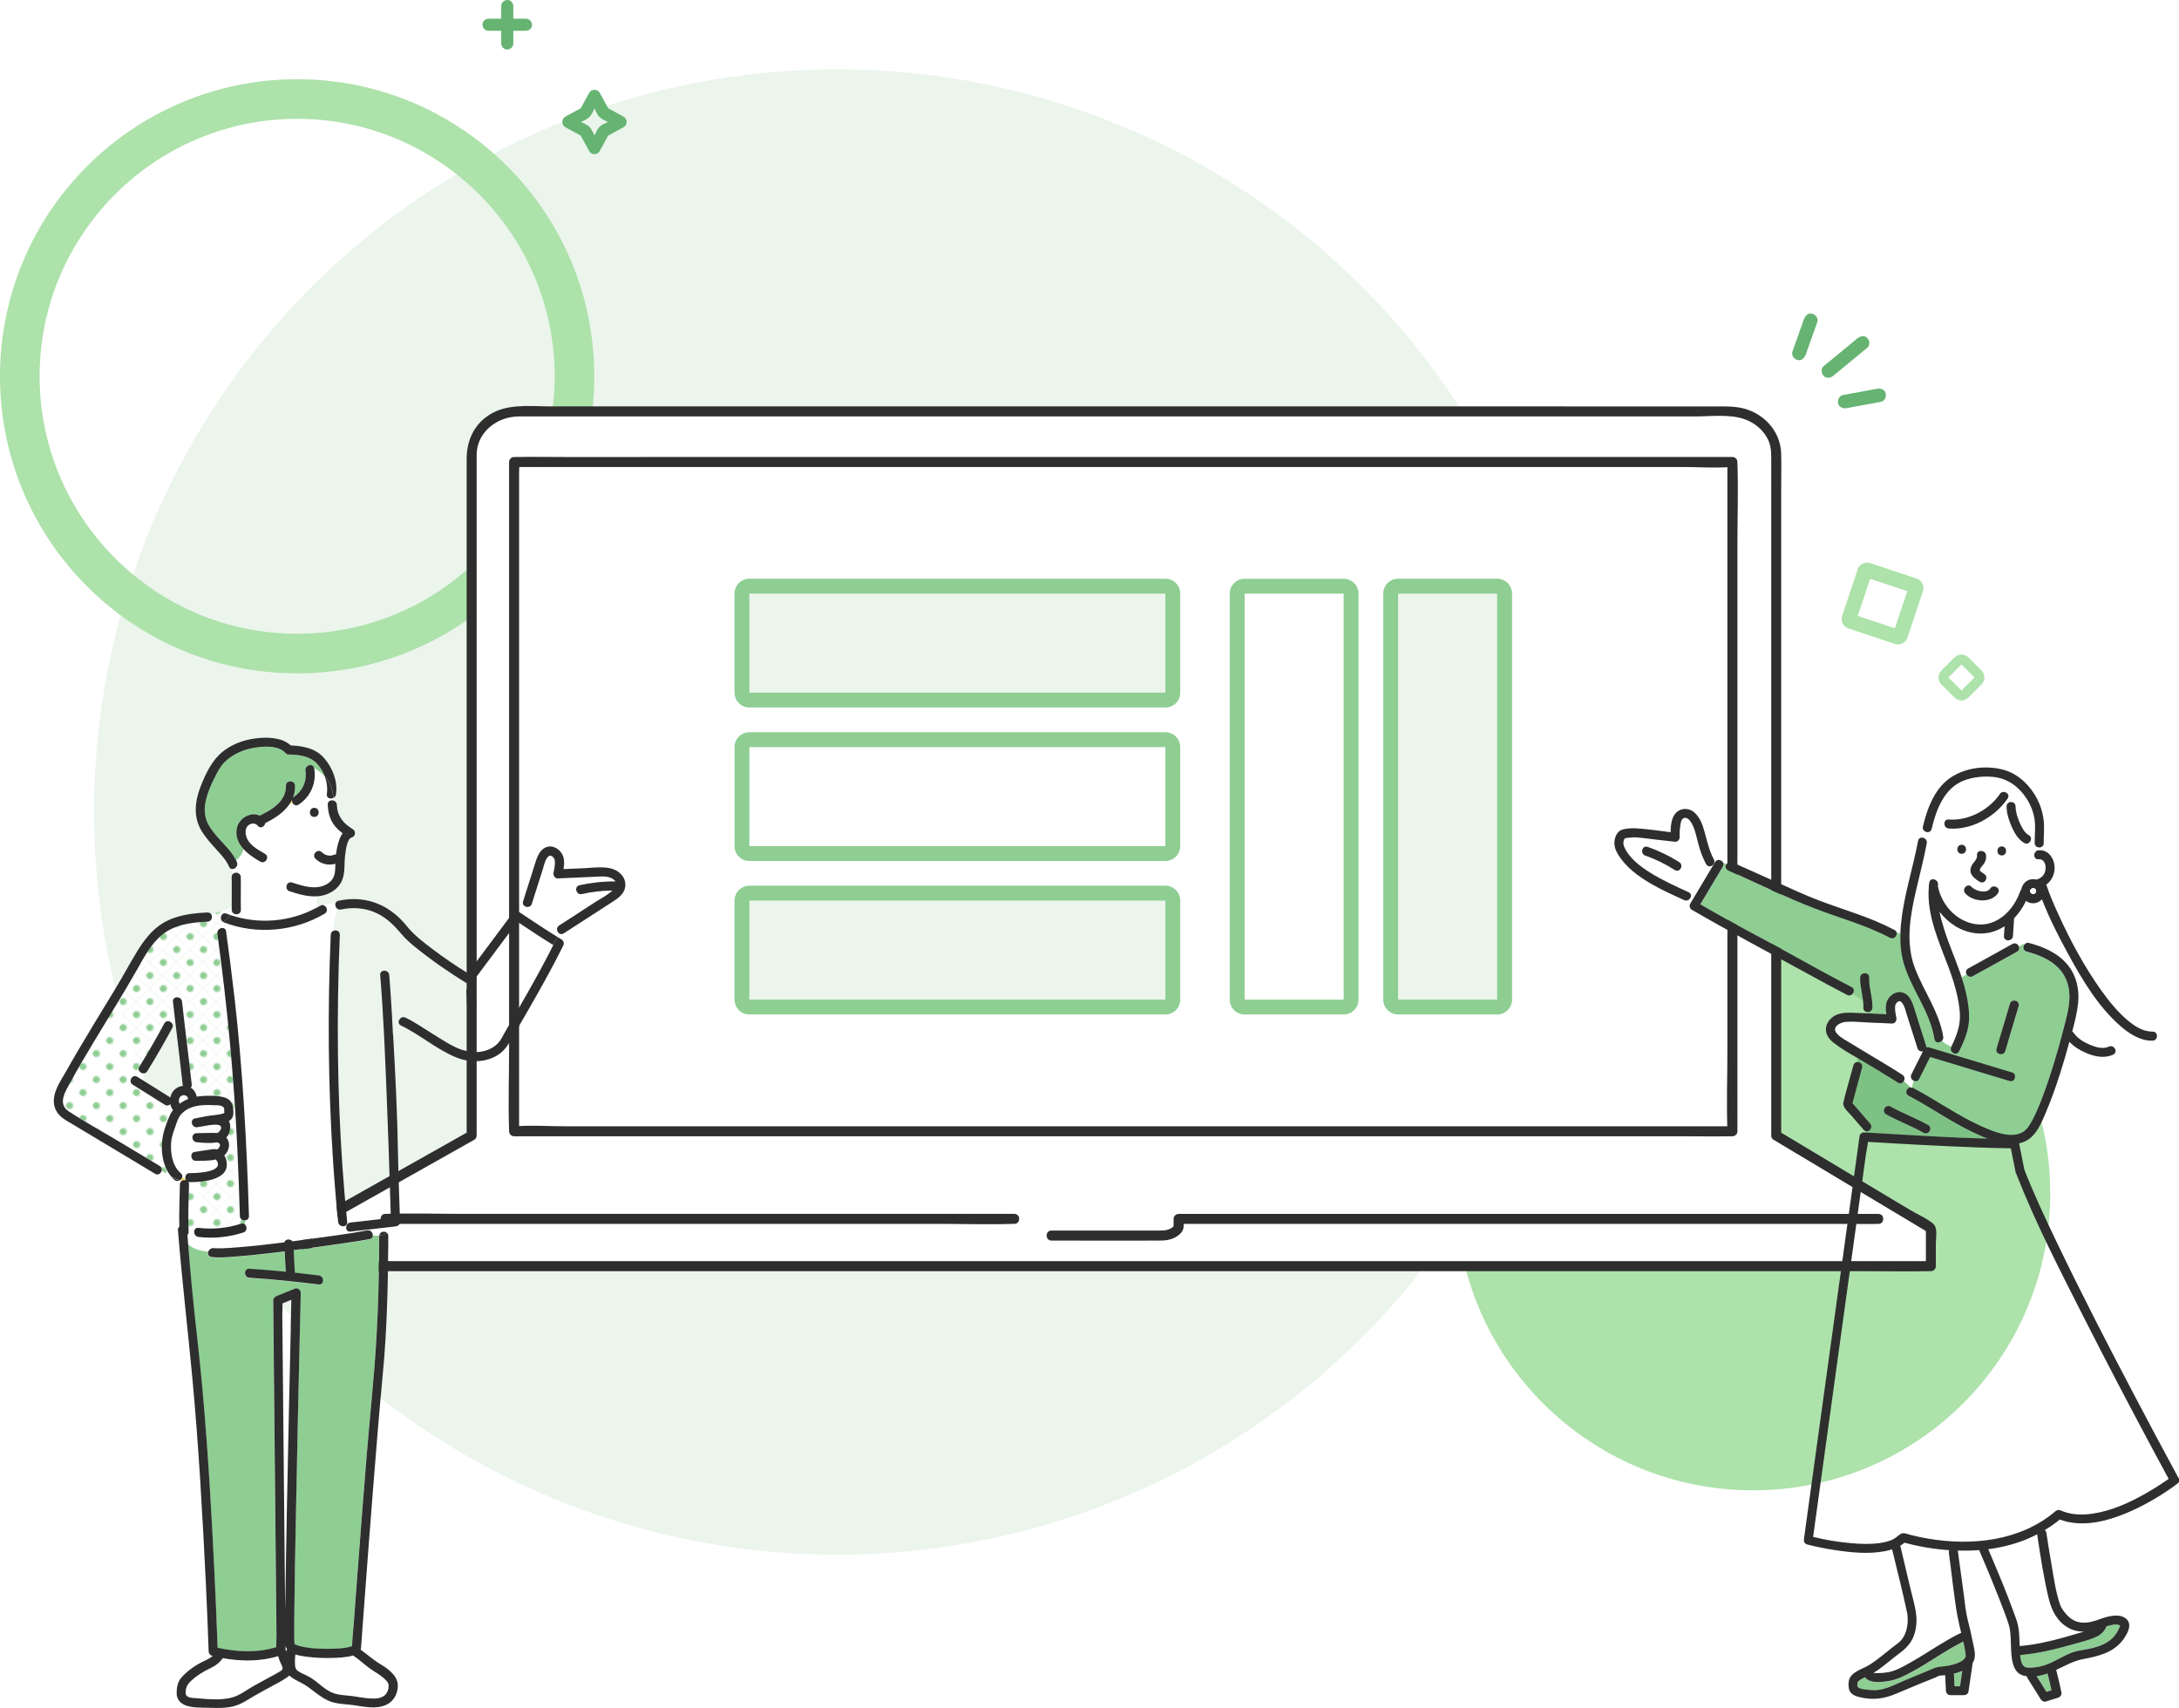 <?xml version="1.0" encoding="UTF-8"?>
<svg id="_レイヤー_2" data-name="レイヤー 2" xmlns="http://www.w3.org/2000/svg" xmlns:xlink="http://www.w3.org/1999/xlink" viewBox="0 0 440 345">
  <defs>
    <style>
      .cls-1 {
        fill: url(#_新規パターンスウォッチ_6);
      }

      .cls-2 {
        fill: #fff;
      }

      .cls-3 {
        fill: #7ec185;
      }

      .cls-4 {
        fill: #ebf5ec;
      }

      .cls-5 {
        fill: url(#_新規パターンスウォッチ_6-2);
      }

      .cls-6 {
        fill: #2a2a2a;
      }

      .cls-7 {
        fill: url(#_新規パターンスウォッチ_5);
      }

      .cls-8 {
        fill: #ade2ab;
      }

      .cls-9 {
        fill: #ffdc5a;
      }

      .cls-10 {
        fill: none;
      }

      .cls-11 {
        fill: #2e2e2e;
      }

      .cls-12 {
        fill: #8ece93;
      }

      .cls-13 {
        fill: #66b372;
      }
    </style>
    <pattern id="_新規パターンスウォッチ_5" data-name="新規パターンスウォッチ 5" x="0" y="0" width="12.5" height="12.5" patternTransform="translate(-4143.89 -8647.52) rotate(-44.14) scale(.28) skewX(1.72)" patternUnits="userSpaceOnUse" viewBox="0 0 12.5 12.5">
      <g>
        <rect class="cls-10" width="12.5" height="12.5"/>
        <rect class="cls-2" x="0" y="0" width="12.5" height="12.5"/>
        <circle class="cls-3" cx="6.25" cy="6.25" r="2.43"/>
      </g>
    </pattern>
    <pattern id="_新規パターンスウォッチ_6" data-name="新規パターンスウォッチ 6" x="0" y="0" width="12.5" height="12.5" patternTransform="translate(-4141.81 -8648.49) rotate(-44.14) scale(.29) skewX(1.72)" patternUnits="userSpaceOnUse" viewBox="0 0 12.5 12.5">
      <g>
        <rect class="cls-10" width="12.5" height="12.5"/>
        <rect class="cls-2" x="0" y="0" width="12.5" height="12.5"/>
        <circle class="cls-12" cx="6.25" cy="6.25" r="2.43"/>
      </g>
    </pattern>
    <pattern id="_新規パターンスウォッチ_6-2" data-name="新規パターンスウォッチ 6" patternTransform="translate(-4264.31 -11716.5) rotate(-89.11) scale(.33) skewX(1.78)" xlink:href="#_新規パターンスウォッチ_6"/>
  </defs>
  <g id="_レイヤー_1-2" data-name="レイヤー 1">
    <g>
      <circle class="cls-4" cx="169" cy="164" r="150"/>
      <circle class="cls-8" cx="354" cy="241" r="60"/>
      <path class="cls-8" d="m60,24c28.67,0,52,23.33,52,52s-23.33,52-52,52S8,104.67,8,76,31.33,24,60,24m0-8C26.86,16,0,42.86,0,76s26.86,60,60,60,60-26.86,60-60-26.86-60-60-60h0Z"/>
      <g>
        <g>
          <path class="cls-2" d="m358.66,229.35V91.65c0-4.73-4.31-8.56-9.62-8.56H104.86c-5.31,0-9.62,3.83-9.62,8.56v137.7l-33.23,18.72v7.66h327.88v-7.66l-31.23-18.72Z"/>
          <path class="cls-11" d="m359.67,229.35V99.25c0-2.52.06-5.05,0-7.58-.09-3.97-2.66-7.29-6.3-8.76-1.88-.75-3.78-.83-5.74-.83H111.37c-3.53,0-7.77-.49-11.08.93-4.07,1.75-6.06,5.41-6.06,9.67v136.67c.17-.29.33-.58.5-.87-9.7,5.47-19.41,10.94-29.11,16.4-1.37.77-2.75,1.55-4.12,2.32-.31.17-.5.52-.5.87v7.66c0,.55.46,1.01,1.01,1.01h314.57c4.25,0,8.5.07,12.75,0,.19,0,.37,0,.56,0,.55,0,1.01-.46,1.01-1.01v-4.63c0-1.09.42-3.11-.5-3.91-1.32-1.14-3.23-1.94-4.72-2.83-6.9-4.14-13.8-8.28-20.7-12.41-1.93-1.16-3.87-2.32-5.8-3.48-1.12-.67-2.13,1.08-1.02,1.74,9.1,5.46,18.21,10.92,27.31,16.37,1.31.78,2.61,1.57,3.92,2.35-.17-.29-.33-.58-.5-.87v7.66c.34-.34.67-.67,1.01-1.01H66.95c-1.44,0-2.95-.14-4.38,0-.18.02-.37,0-.56,0l1.01,1.01v-7.66c-.17.29-.33.58-.5.87,9.7-5.47,19.41-10.94,29.11-16.4,1.37-.77,2.75-1.55,4.12-2.32.31-.17.5-.52.5-.87V92.95c0-.42-.01-.84,0-1.25.1-3.84,3.1-6.71,6.77-7.42,1.18-.23,2.41-.17,3.62-.17h235.55c3.11,0,7.02-.51,10.02.53,2.19.75,4.12,2.38,4.98,4.56.47,1.2.47,2.4.47,3.66v136.5c0,1.3,2.02,1.3,2.02,0Z"/>
        </g>
        <path class="cls-11" d="m77.83,247.18h111.32c5.14,0,10.31.16,15.45,0,.07,0,.15,0,.22,0,1.3,0,1.3-2.02,0-2.02h-111.32c-5.14,0-10.31-.16-15.45,0-.07,0-.15,0-.22,0-1.3,0-1.3,2.02,0,2.02h0Z"/>
        <path class="cls-11" d="m212.32,250.55c7.35,0,14.69.05,22.04,0,1.24,0,2.48-.24,3.5-.99.59-.44,1.1-1,1.14-1.75.03-.54,0-1.09,0-1.63l-1.01,1.01h135.36c1.9,0,3.8.05,5.7,0,.08,0,.16,0,.25,0,1.3,0,1.3-2.02,0-2.02h-141.31c-.55,0-1.01.46-1.01,1.01v1.27c0,.1,0,.21,0,.31.01.24-.07.15.01.03.26-.36-.36.19-.36.18-.19.14-.41.24-.62.32-.61.23-1.22.24-1.86.24h-21.83c-1.3,0-1.3,2.02,0,2.02h0Z"/>
        <path class="cls-11" d="m349.82,227.47H113.8c-3.15,0-6.42-.25-9.57,0-.14.01-.28,0-.42,0,.34.34.67.67,1.01,1.01V95.35c0-.57.1-1.24,0-1.81-.01-.07,0-.16,0-.23-.34.34-.67.67-1.01,1.01h236.02c3.15,0,6.42.25,9.57,0,.14-.01.28,0,.42,0l-1.01-1.01v118.51c0,5.46-.2,10.97,0,16.43,0,.08,0,.16,0,.23,0,1.3,2.02,1.3,2.02,0v-118.51c0-5.46.2-10.97,0-16.43,0-.08,0-.16,0-.23,0-.55-.46-1.01-1.01-1.01H113.8c-3.19,0-6.38-.06-9.57,0-.14,0-.28,0-.42,0-.55,0-1.01.46-1.01,1.01v118.51c0,5.46-.2,10.97,0,16.43,0,.08,0,.16,0,.23,0,.55.46,1.01,1.01,1.01h236.02c3.19,0,6.38.06,9.57,0,.14,0,.28,0,.42,0,1.3,0,1.3-2.02,0-2.02Z"/>
        <g>
          <g>
            <rect class="cls-4" x="148.32" y="116.89" width="90" height="26" rx="3" ry="3"/>
            <path class="cls-12" d="m235.32,119.89v20h-84v-20h84m0-3h-84c-1.66,0-3,1.34-3,3v20c0,1.66,1.34,3,3,3h84c1.66,0,3-1.34,3-3v-20c0-1.66-1.34-3-3-3h0Z"/>
          </g>
          <g>
            <rect class="cls-2" x="248.32" y="116.89" width="26" height="88" rx="3" ry="3"/>
            <path class="cls-12" d="m271.32,119.89v82h-20v-82h20m0-3h-20c-1.66,0-3,1.34-3,3v82c0,1.66,1.34,3,3,3h20c1.66,0,3-1.34,3-3v-82c0-1.66-1.34-3-3-3h0Z"/>
          </g>
          <g>
            <rect class="cls-4" x="279.32" y="116.89" width="26" height="88" rx="3" ry="3"/>
            <path class="cls-12" d="m302.32,119.89v82h-20v-82h20m0-3h-20c-1.66,0-3,1.34-3,3v82c0,1.66,1.34,3,3,3h20c1.66,0,3-1.34,3-3v-82c0-1.66-1.34-3-3-3h0Z"/>
          </g>
          <g>
            <rect class="cls-4" x="148.32" y="178.89" width="90" height="26" rx="3" ry="3"/>
            <path class="cls-12" d="m235.32,181.89v20h-84v-20h84m0-3h-84c-1.66,0-3,1.34-3,3v20c0,1.66,1.34,3,3,3h84c1.66,0,3-1.34,3-3v-20c0-1.66-1.34-3-3-3h0Z"/>
          </g>
          <g>
            <rect class="cls-2" x="148.32" y="147.89" width="90" height="26" rx="3" ry="3"/>
            <path class="cls-12" d="m235.32,150.89v20h-84v-20h84m0-3h-84c-1.66,0-3,1.34-3,3v20c0,1.66,1.34,3,3,3h84c1.66,0,3-1.34,3-3v-20c0-1.66-1.34-3-3-3h0Z"/>
          </g>
        </g>
      </g>
      <g>
        <path class="cls-9" d="m384.22,311.46c-.14-.04-.2,0,0,0h0Z"/>
        <path class="cls-12" d="m394.68,340.57h1.11c.15-1.03.31-2.07.46-3.1-.56.24-1.14.42-1.69.55.04.85.09,1.7.13,2.55Z"/>
        <path class="cls-2" d="m391.65,312.9c-1.82-.21-3.64-.51-5.42-.92-.51-.12-1.02-.25-1.53-.39-.04-.01-.08-.02-.12-.03-.27.24-.56.44-.86.63.03.06.05.13.07.2.04.17.08.33.12.5.61,2.6,1.23,5.2,1.84,7.8.39,1.64.9,3.3,1.15,4.97.2,1.34.14,2.76-.22,4.07-.5,1.84-1.6,3.05-3.09,4.16-1.47,1.09-2.83,2.31-4.33,3.36-.3.21-.6.4-.91.59.43.12,1.23.05,1.46.04.75-.03,1.51-.13,2.24-.34,1.53-.45,2.98-1.34,4.35-2.13,3.12-1.79,6.08-3.92,9.32-5.5.11-.05.22-.08.33-.1-.25-1.02-.51-2.04-.69-3.07-.78-4.33-1.2-8.76-1.79-13.13-.03-.2,0-.38.07-.53-.66-.05-1.31-.11-1.97-.18Z"/>
        <path class="cls-12" d="m396.9,334.64s.02-.05.03-.07c0,0,0-.03,0-.09,0-.1,0-.21-.01-.31-.02-.27-.06-.54-.1-.8-.1-.61-.22-1.21-.36-1.8-3.6,1.79-6.88,4.21-10.41,6.13-1.5.81-3.03,1.6-4.73,1.85-1.39.21-3.72.54-4.69-.78-.53.26-1.4.7-1.53,1.07,0,0,0,0-.01.19,0,.09,0,.18,0,.27,0,.39-.04.39.26.58.49.31,1.46.37,2.03.44.6.07,1.22.09,1.83.02,1.92-.22,3.75-1.23,5.51-1.97,1.65-.69,3.3-1.38,4.95-2.06.7-.29,1.32-.61,2.07-.67,1.27-.11,2.6-.3,3.77-.82.55-.24,1.15-.58,1.4-1.16Z"/>
        <path class="cls-2" d="m407.33,311.57c-1.9.63-3.86,1.06-5.85,1.31,1.84,4.31,3.67,8.64,5.26,13.05.29.8.6,1.61.77,2.45.27,1.33.26,2.7.32,4.06,3.04-.25,6-.93,8.94-1.74,1.35-.37,2.69-.76,4.03-1.17-1.06,0-2.11-.21-3.08-.74-2.28-1.24-3.43-3.49-4.01-5.9-1.01-4.22-1.67-8.53-2.31-12.82-.01-.08-.01-.15,0-.22-1.3.68-2.66,1.26-4.06,1.72Z"/>
        <path class="cls-7" d="m435.19,293.6c-4.96-9.26-9.84-18.57-14.6-27.94-4.75-9.38-9.62-18.82-13.45-28.63-.06-.09-.1-.19-.13-.32-.04-.11-.06-.22-.06-.32-.3-1.5-.6-2.99-.9-4.49-2.29-.02-4.58-.1-6.87-.18-7.33-.27-14.66-.66-21.98-1.12-.07.86-.31,1.79-.42,2.6-.31,2.23-.62,4.46-.92,6.68-.94,6.79-1.88,13.57-2.81,20.36-1.08,7.82-2.16,15.65-3.24,23.47-.9,6.49-1.79,12.99-2.69,19.48-.33,2.4-.66,4.79-.99,7.19,2.5.62,5.08,1.05,7.64,1.27,1.93.17,3.92.25,5.84-.03.81-.12,1.63-.3,2.38-.61.72-.29,1.16-.78,1.77-1.2.57-.39,1.32-.01,1.92.14,1.2.31,2.42.57,3.65.78,8.86,1.51,18.67.49,25.73-5.53.34-.29.7-.32,1.1-.14,1.97.87,4.22.95,6.33.64,3.89-.56,7.58-2.26,10.97-4.19,1.26-.72,2.5-1.5,3.7-2.32.26-.18.51-.36.76-.54-.91-1.69-1.82-3.37-2.73-5.06Z"/>
        <path class="cls-2" d="m385.97,217.01c.78-1.56,1.56-3.12,2.34-4.68-.43.1-.93-.06-1.11-.6-.5-1.57-1-3.15-1.5-4.72-.23-.73-.46-1.46-.7-2.19-.21-.67-.36-1.43-.74-2.03-.33-.52-.7-.79-1.2-.32-.26.24-.38.51-.4.86-.05.74.11,1.53.26,2.25.11.55-.25,1.18-.88,1.15-1.78-.09-3.57-.17-5.35-.24-1.3-.05-2.67-.21-3.97-.1-1.22.11-2.99,1.09-1.76,2.43.78.86,1.98,1.43,2.96,2.04,1.19.73,2.38,1.45,3.58,2.17,2.23,1.34,4.47,2.66,6.65,4.07.5.32.51.88.27,1.27.48.4.92.86,1.38,1.28.09,0,.19,0,.28.03.09-.46.22-.92.35-1.38-.43-.21-.74-.73-.47-1.28Z"/>
        <path class="cls-3" d="m401.34,230c-1.13-.43-2.19-.93-3.1-1.36-4.47-2.14-8.51-5.01-12.88-7.32-.87-.46-.36-1.64.44-1.68-.46-.42-.9-.89-1.38-1.28-.23.39-.7.62-1.19.3-2.31-1.49-4.67-2.88-7.03-4.29-.33-.2-.67-.4-1.01-.6-.07.24-.14.49-.19.75.57-.05,1.21.41,1.01,1.12-.65,2.39-1.29,4.78-1.94,7.17,1.19,1.38,2.38,2.75,3.56,4.13.62.71-.1,1.69-.8,1.58.01.08.03.17.04.25.74.05,1.49.09,2.23.13,7.4.44,14.82.9,22.24,1.1Zm-19.56-6.51c2.46,1.38,5.11,2.33,7.56,3.72,1.02.58.1,2.15-.92,1.57-2.46-1.38-5.11-2.33-7.56-3.72-1.02-.58-.1-2.15.92-1.57Z"/>
        <path class="cls-2" d="m409.71,190.47c2.94.77,5.92,2.07,7.86,4.5,1.73,2.16,2.33,4.91,2.05,7.64-.2,1.92-.69,3.84-1.19,5.72.1.07.19.15.27.27.76,1.12,2.07,1.91,3.3,2.43,1.1.46,2.66.95,3.81.38.84-.42,1.6.51,1.32,1.17,2.65-.06,5.55-.22,7.15-2.43-2.33-.08-4.41-1.47-6.12-2.95-4.53-3.93-7.79-9.45-10.62-14.66-1.91-3.51-3.78-7.17-5.23-10.94-.45.49-1.08.8-1.78.8-.56,0-1.05-.19-1.44-.49-.61,1.3-1.43,2.51-2.41,3.53,0,.01,0,.03,0,.04-.08,1.18-.16,2.36-.23,3.53,0,.11-.03.22-.07.31.63.55,1.36.98,2.13,1.33.26-.13.53-.25.82-.34-.28.09-.55.21-.82.34.09.04.19.08.28.12.2-.26.52-.41.92-.3Z"/>
        <path class="cls-2" d="m391.84,167.01c0-.25.34-.49.78-.57-.04-.48.25-.97.87-.92,3.95.32,8.12-1.92,10.33-5.15.66-.96,2.24-.05,1.57.92-.06.09-.13.18-.19.27.09.21.19.42.3.62.52-.39,1.49-.16,1.5.69.01,1.1.37,2.22.8,3.23.4.94.95,2.08,1.88,2.6.74.42.46,1.36-.14,1.63.4.66.8,1.33,1.42,1.78.14-.19.35-.33.63-.37.06-.18.05-.37.03-.56-.4-.05-.77-.34-.78-.87-.02-1.58.21-3.18-.02-4.75-.22-1.5-.78-2.95-1.6-4.22-1.53-2.37-3.73-4.04-6.58-4.38-2.01-.24-4.23-.03-6.13.72-3.99,1.57-5.56,5.91-6.48,9.76-.27,1.14-2.03.65-1.76-.48.07-.28.14-.56.21-.83-.63,1.73-1.38,3.59-1.54,5.46.12-.58.24-1.16.35-1.74.22-1.15,1.97-.66,1.76.48-.6,3.2-1.44,6.35-2.17,9.53-1.18,5.14-2.15,10.53-.26,15.62,1.76,4.73,4.92,8.85,5.74,13.93.06.35-.07.63-.27.83.55.54,1.2.91,1.93,1.17,1.14-2.3,1.94-4.5,1.7-7.1-.19-2.05-.65-4.05-1.26-6.01-.03.02-.06.03-.08.05.03-.02.06-.03.08-.05-.28-.89-.58-1.77-.91-2.64-1.96-5.25-4.61-10.87-4.09-16.62,0,0,0-.01,0-.02-.03-.19,0-.36.06-.51.01-.09.02-.18.03-.27.09-.66.7-.78,1.18-.56-.23-3.55.17-7.11,1.09-10.66Z"/>
        <path class="cls-2" d="m411.64,173.54c-.86.08-1.08-.89-.67-1.45-.62-.45-1.02-1.12-1.42-1.78-.23.1-.5.11-.78-.05-1.21-.69-1.98-2.01-2.53-3.25-.57-1.3-1.04-2.72-1.05-4.15,0-.32.13-.55.32-.69-.11-.2-.21-.4-.3-.62-2.6,3.59-7.22,6.15-11.71,5.79-.55-.04-.84-.47-.87-.9-.44.08-.78.32-.78.57-.93,3.55-1.33,7.11-1.09,10.66.36.17.65.54.58,1.04-.01.07-.02.15-.03.22.69,3.73,3.64,7.07,7.48,7.69,4.35.71,7.81-2.76,9.13-6.59.05-.15.13-.28.23-.37,0,0,0-.01,0-.02.21-1.19,1.19-2.14,2.47-2.09.19,0,.37.04.55.09,1.01-.24,1.77-.94,1.88-2.11.09-.96-.3-2.09-1.41-1.99Zm-13.48,1.27c.34-.69,1.18-1.26,1.08-2.09-.15-1.16,1.68-1.15,1.82,0,.07.55-.06,1.07-.33,1.56-.24.43-.82.88-.92,1.35-.05.23.1.32.41.56.15.12.31.22.47.32.99.62.08,2.2-.92,1.57-.65-.41-1.43-.95-1.74-1.67-.23-.53-.11-1.1.14-1.6Zm-2.04-4.2c1.17,0,1.17,1.82,0,1.82s-1.17-1.82,0-1.82Zm7.34,9.75c-1.39,2.1-5.06,1.84-6.63.05-.77-.88.51-2.17,1.29-1.29.73.83,3.02,1.44,3.77.31.64-.97,2.22-.06,1.57.92Zm.75-7.59c-1.17,0-1.17-1.82,0-1.82s1.17,1.82,0,1.82Z"/>
        <path class="cls-2" d="m346.2,174.13c-.08.77-1.23,1.24-1.68.39-.7-1.31-1.2-2.7-1.59-4.14-.31-1.14-.53-2.33-.99-3.42-.29-.68-1.02-2.13-1.97-1.7-.53.24-.58,1.01-.66,1.51-.13.77-.15,1.55-.13,2.33.02.45-.43.96-.91.91-1.33-.15-2.67-.3-4-.45-1.26-.14-2.52-.34-3.78-.43-.64-.05-1.3.03-1.93.1-.37.04-.48.03-.63.4-.16.41-.14.9.02,1.31.93,2.34,3.35,4.11,5.4,5.39,2.43,1.51,5.06,2.69,7.65,3.88.59.27.57.88.24,1.29.18.08.35.16.54.23,1.5-2.51,3-5.03,4.5-7.54-.03-.02-.05-.04-.08-.05Zm-8.03,1.57c-1.87-1.2-3.86-2.17-5.96-2.91-1.1-.38-.62-2.14.48-1.76,2.25.79,4.38,1.81,6.39,3.09.99.63.07,2.2-.92,1.57Z"/>
        <path class="cls-12" d="m380.93,204.84c-.13-.78-.19-1.59,0-2.3.34-1.25,1.68-2.38,3.01-2.14,1.95.34,2.42,2.7,2.92,4.26.7,2.19,1.39,4.39,2.09,6.58.04.11.05.22.05.31.17-.05.36-.06.52-.02.7.21,1.39.42,2.09.63,4.89,1.48,9.77,2.95,14.66,4.43,1.12.34.64,2.1-.48,1.76-.7-.21-1.39-.42-2.09-.63-4.65-1.4-9.3-2.81-13.94-4.22-.74,1.47-1.47,2.95-2.21,4.42-.25.49-.72.55-1.1.37-.13.46-.27.92-.35,1.38.07.02.13.04.2.08,4.57,2.41,8.78,5.44,13.48,7.6,2.71,1.24,7.63,3.43,9.81.24,1.11-1.62,1.87-3.5,2.58-5.32.95-2.43,1.78-4.91,2.54-7.4.72-2.33,1.38-4.67,1.98-7.03.5-1.98,1.11-4.05,1.18-6.11.08-2.15-.49-4.29-1.95-5.91-1.74-1.93-4.22-2.94-6.68-3.59-.73-.19-.79-.99-.44-1.45-.09-.04-.19-.08-.28-.12-.29.14-.58.3-.86.46.17.38.11.85-.36,1.11-2.98,1.65-5.96,3.3-8.94,4.95-.53.29-1.02.02-1.24-.39-.33.19-.67.38-1,.57.83,2.53,1.45,5.22,1.52,7.88.06,2.56-.91,4.87-2.03,7.12-.52,1.05-2.09.13-1.57-.92,0-.01.01-.03.02-.04-.73-.27-1.38-.63-1.93-1.17-.47.46-1.36.46-1.49-.35-.48-2.95-1.73-5.6-3.09-8.23-1.18-2.3-2.41-4.62-3.13-7.12-.56-1.95-.73-3.99-.67-6.01-.26-.07-.51-.15-.77-.22.24.66-.51,1.56-1.33,1.13-4.85-2.58-10.1-3.96-15.19-5.92-5.95-2.3-11.72-5.12-17.53-7.74-.57-.26-.57-.83-.28-1.23-.23-.11-.46-.22-.7-.32.12.24.14.53-.04.83-1.51,2.54-3.03,5.08-4.54,7.61,1.15.66,2.29,1.32,3.44,1.98,3.94,2.26,7.99,4.33,11.97,6.52,5.03,2.77,10.03,5.58,15.12,8.22.58.3.55.93.22,1.33.73.42,1.41.94,2.1,1.45-.18-1.57-.65-3.11-.59-4.7.05-1.17,1.87-1.17,1.82,0-.08,2.05.74,4.03.65,6.09-.02.58-.48.87-.93.88.02.09.04.17.07.26.09,0,.18,0,.27.01,1.14.05,2.29.1,3.43.16Zm22.24,6.96c.9-3.02,1.8-6.04,2.7-9.06.33-1.12,2.09-.64,1.76.48-.9,3.02-1.8,6.04-2.7,9.06-.33,1.12-2.09.64-1.76-.48Z"/>
        <path class="cls-2" d="m404.63,189.02c.04-.66.09-1.31.13-1.97-1.71,1.11-3.74,1.69-5.97,1.4-2.88-.37-5.44-2.04-7.17-4.34.25,1.19.58,2.36.92,3.49.95,3.11,2.29,6.07,3.35,9.14.07.2.14.41.2.61.33-.19.67-.38,1-.57-.21-.39-.18-.91.32-1.18,2.98-1.65,5.96-3.3,8.94-4.95.56-.31,1.08.01,1.28.46.29-.16.57-.31.86-.46-.77-.34-1.5-.77-2.13-1.33-.35.85-1.82.75-1.75-.31Z"/>
        <path class="cls-12" d="m413.24,341.69c.34-.11.67-.21,1.01-.32-.25-1.14-.51-2.27-.8-3.39-.7.25-1.43.44-2.2.53.66,1.06,1.33,2.12,1.99,3.18Z"/>
        <path class="cls-12" d="m425.34,328.46c-.37,1.03-1.19,1.74-2.21,2.19-1.54.68-3.25,1.06-4.87,1.52-3.39.97-6.82,1.79-10.34,2.08.07.87.23,1.79.75,2.26.52.47,1.65.26,2.28.21.88-.07,1.75-.31,2.56-.65,1.73-.7,3.3-1.78,5.07-2.39,1.03-.36,2.15-.45,3.21-.68,1.39-.29,2.77-.7,3.95-1.51.65-.45,1.22-1.02,1.64-1.69.21-.33.4-.69.55-1.06.14-.34.24-.35.07-.47-.61-.44-2.01,0-2.65.19,0,0-.01,0-.02,0Z"/>
        <path class="cls-11" d="m405.86,202.73c-.9,3.02-1.8,6.04-2.7,9.06-.34,1.13,1.42,1.61,1.76.48.9-3.02,1.8-6.04,2.7-9.06.34-1.13-1.42-1.61-1.76-.48Z"/>
        <path class="cls-11" d="m403.46,180.36c.65-.98-.93-1.89-1.57-.92-.74,1.13-3.04.52-3.77-.31-.77-.88-2.06.41-1.29,1.29,1.56,1.78,5.24,2.05,6.63-.05Z"/>
        <path class="cls-11" d="m434.66,208.34c-1.92.05-3.67-1.11-5.08-2.31-2.02-1.72-3.71-3.81-5.25-5.96-3.44-4.81-6.27-10.09-8.72-15.47-.88-1.94-1.74-3.91-2.41-5.93.95-.7,1.58-1.78,1.67-3.13.12-1.9-1.11-4.01-3.23-3.81-.01,0-.02,0-.04,0-.02.07-.05.13-.09.2.04-.06.07-.13.09-.2-.28.04-.49.18-.63.37.21.15.45.28.72.38-.28-.09-.51-.22-.72-.38-.41.56-.19,1.53.67,1.45,1.11-.1,1.51,1.03,1.41,1.99-.11,1.17-.87,1.87-1.88,2.11-.18-.05-.36-.08-.55-.09-1.29-.05-2.26.9-2.47,2.09,0,0,0,.01,0,.02-.1.1-.18.22-.23.37-1.32,3.84-4.78,7.3-9.13,6.59-3.84-.63-6.78-3.96-7.48-7.69,0-.07.02-.15.03-.22.07-.5-.22-.87-.58-1.04.04.63.1,1.27.18,1.9-.08-.63-.14-1.27-.18-1.9-.48-.22-1.08-.1-1.18.56-.01.09-.02.18-.03.27-.06.15-.09.32-.06.51,0,0,0,.01,0,.02-.53,5.75,2.13,11.36,4.09,16.62.33.87.63,1.75.91,2.64.54-.31,1.08-.62,1.62-.93-.07-.21-.14-.41-.2-.61-1.05-3.07-2.39-6.04-3.35-9.14-.35-1.12-.68-2.3-.92-3.49,1.72,2.3,4.29,3.97,7.17,4.34,2.23.29,4.26-.29,5.97-1.4-.04.66-.09,1.31-.13,1.97-.07,1.06,1.41,1.15,1.75.31-.4-.35-.76-.75-1.06-1.2.3.45.66.85,1.06,1.2.04-.09.06-.19.07-.31.08-1.18.16-2.36.23-3.53,0-.01,0-.03,0-.04.98-1.02,1.79-2.23,2.41-3.53.39.31.89.49,1.44.49.7,0,1.33-.31,1.78-.8,1.44,3.77,3.32,7.42,5.23,10.94,2.84,5.21,6.09,10.73,10.62,14.66,1.71,1.48,3.79,2.87,6.12,2.95.12-.17.24-.35.35-.54-.11.19-.22.37-.35.54.12,0,.25,0,.37,0,1.17-.03,1.17-1.85,0-1.82Zm-24.73-28.37c.04-.78,1.22-.79,1.22,0s-1.18.78-1.22,0Z"/>
        <path class="cls-11" d="m395.74,204.29c.24,2.6-.57,4.8-1.7,7.1.46.17.95.3,1.45.41-.5-.11-.99-.24-1.45-.41,0,.01-.01.03-.02.04-.52,1.05,1.05,1.97,1.57.92,1.12-2.25,2.09-4.56,2.03-7.12-.06-2.66-.69-5.35-1.52-7.88-.54.31-1.08.62-1.62.93.61,1.96,1.07,3.96,1.26,6.01Z"/>
        <path class="cls-11" d="m403.83,160.36c-2.21,3.23-6.38,5.47-10.33,5.15-.62-.05-.91.44-.87.92.21-.04.44-.03.67.02-.23-.06-.47-.06-.67-.02.03.43.32.86.87.9,4.49.36,9.12-2.19,11.71-5.79-.08-.18-.16-.37-.25-.55.09.18.17.37.25.55.06-.09.13-.18.19-.27.66-.97-.91-1.88-1.57-.92Z"/>
        <path class="cls-11" d="m412.66,165.58c-.19-1.53-.66-3.01-1.38-4.37-1.41-2.63-3.76-4.92-6.68-5.73-4.3-1.19-9.75-.18-12.7,3.35-1.74,2.08-2.72,4.67-3.4,7.27.02-.06.05-.13.07-.19-.02.06-.05.13-.07.19-.07.28-.14.56-.21.83-.27,1.14,1.48,1.63,1.76.48.92-3.85,2.49-8.19,6.48-9.76,1.9-.74,4.12-.95,6.13-.72,2.84.34,5.05,2.01,6.58,4.38.82,1.27,1.38,2.72,1.6,4.22.23,1.57,0,3.17.02,4.75,0,.52.37.81.78.87-.03-.37-.08-.75.24-1.06-.32.32-.27.69-.24,1.06.5.07,1.05-.22,1.04-.87-.02-1.57.18-3.15-.02-4.72Z"/>
        <path class="cls-11" d="m386.08,219.67c-.1-.03-.19-.04-.28-.03.08.08.17.15.25.22,0-.06.02-.12.03-.19Z"/>
        <path class="cls-11" d="m439.88,298.47c-2.91-5.36-5.78-10.75-8.62-16.15-5.47-10.39-10.86-20.83-15.94-31.42-2.31-4.82-4.61-9.68-6.55-14.67-.35-1.77-.71-3.54-1.06-5.31.9-.19,1.75-.59,2.49-1.27,1.4-1.28,2.21-3.32,2.94-5.03,1.07-2.51,1.98-5.09,2.81-7.69.69-2.15,1.33-4.32,1.92-6.51,1,1.05,2.32,1.82,3.66,2.36,1.64.66,3.56,1.01,5.21.19.21-.1.34-.25.4-.41-.96.02-1.88.03-2.7.13.82-.09,1.75-.1,2.7-.13.28-.65-.48-1.58-1.32-1.17-1.15.57-2.71.08-3.81-.38-1.23-.52-2.54-1.3-3.3-2.43-.08-.12-.17-.21-.27-.27.5-1.88.99-3.8,1.19-5.72.28-2.73-.32-5.48-2.05-7.64-1.94-2.43-4.92-3.73-7.86-4.5-.4-.11-.72.05-.92.3.41.17.84.32,1.26.45-.42-.13-.85-.28-1.26-.45-.35.46-.3,1.26.44,1.45,2.47.65,4.94,1.65,6.68,3.59,1.46,1.63,2.03,3.76,1.95,5.91-.07,2.05-.68,4.12-1.18,6.11-.6,2.36-1.26,4.7-1.98,7.03-.77,2.49-1.59,4.97-2.54,7.4-.71,1.82-1.47,3.7-2.58,5.32-2.18,3.19-7.1,1-9.81-.24-4.71-2.16-8.92-5.19-13.48-7.6-.07-.04-.13-.06-.2-.08-.01.06-.02.12-.03.19.05.04.1.09.15.13-.05-.04-.1-.09-.15-.13-.05.35-.07.7-.03,1.04-.04-.35-.02-.7.03-1.04-.08-.07-.17-.15-.25-.22-.8.04-1.31,1.22-.44,1.68,4.37,2.31,8.41,5.18,12.88,7.32.91.43,1.97.93,3.1,1.36-7.42-.2-14.84-.67-22.24-1.1-.74-.04-1.49-.09-2.23-.13.11.72.13,1.49-.13,2.15.27-.67.24-1.43.13-2.15-.17-.01-.33-.02-.5-.03-.35-.02-.83.3-.88.67-.37,2.7-.75,5.41-1.12,8.11-.9,6.49-1.79,12.99-2.69,19.48-1.08,7.82-2.16,15.65-3.24,23.47-.94,6.79-1.88,13.57-2.81,20.36-.45,3.29-.91,6.58-1.36,9.87,0,.05-.01.09-.02.14-.07.48.11.98.64,1.12,1.83.49,3.7.84,5.57,1.13,3.37.51,6.9.87,10.27.2.44-.09.89-.2,1.32-.34,1.01,4.29,2.15,8.56,3.04,12.87.06.31.05.28.08.7.05.72.03,1.46-.11,2.17-.17.89-.49,1.74-1.05,2.46-.5.64-1.2,1.06-1.83,1.55-1.57,1.23-3.08,2.56-4.78,3.62-1.32.82-3.63,1.34-4.06,3.08-.13.53-.12,1.29.01,1.8.29,1.08,1.33,1.41,2.31,1.64,2.59.6,4.87.27,7.29-.77,1.68-.72,3.38-1.43,5.07-2.13,1.18-.49,2.43-.91,3.58-1.48.2,0,.39-.03.59-.05.19-.02.38-.04.57-.06.05,1.05.1,2.09.16,3.14.02.49.4.91.91.91h2.75c.36,0,.82-.28.88-.67.29-1.94.58-3.88.86-5.82,0-.01,0-.02,0-.03.04-.06.08-.12.11-.18.65-1.17.18-2.7-.06-3.92-.31-1.56-.68-3.12-1.07-4.66-.42-1.65-.55-3.38-.78-5.06-.38-2.79-.76-5.57-1.14-8.36-.02-.17-.05-.34-.07-.51,1.43.05,2.87.02,4.31-.09,1.78,4.16,3.53,8.35,5.12,12.59.34.93.71,1.86.96,2.82.36,1.39.29,2.9.36,4.33.07,1.43.13,3.08.87,4.35.52.9,1.36,1.27,2.28,1.38.02.09.06.19.12.29.92,1.47,1.83,2.93,2.75,4.4.21.33.64.54,1.03.42.83-.26,1.65-.52,2.48-.78.49-.15.74-.62.64-1.12-.33-1.5-.65-3-1.05-4.48,1.79-.84,3.51-1.83,5.49-2.2,2.97-.55,6.02-1.27,7.95-3.81.83-1.1,2.05-3.1.74-4.28-1.36-1.23-3.81-.53-5.31.02-1.65.6-3.5,1.13-5.19.32-.76-.36-1.38-.94-1.9-1.59-.3-.37-.57-.77-.8-1.19-.13-.23-.04-.03-.15-.33-.95-2.69-1.33-5.66-1.81-8.46-.36-2.05-.69-4.1-1-6.16-.04-.26-.16-.44-.33-.55,1.06-.64,2.07-1.35,3.04-2.14,3.79,1.41,7.97.71,11.71-.63,3.57-1.28,6.94-3.11,10.08-5.22.71-.47,1.4-.97,2.07-1.49.32-.25.32-.78.14-1.1Zm-44.09,42.1h-1.11c-.04-.85-.09-1.7-.13-2.55.55-.13,1.14-.31,1.69-.55-.15,1.03-.3,2.07-.46,3.1Zm1.02-7.2c.04.27.08.53.1.8,0,.1.01.21.01.31,0,.06,0,.08,0,.09,0,.01-.02.03-.03.07-.24.58-.85.92-1.4,1.16-1.17.52-2.5.72-3.77.82-.75.06-1.37.38-2.07.67-1.65.68-3.3,1.37-4.95,2.06-1.76.74-3.59,1.75-5.51,1.97-.6.07-1.22.05-1.83-.02-.58-.07-1.54-.12-2.03-.44-.3-.19-.26-.18-.26-.58,0-.09,0-.18,0-.27,0-.18.01-.19.01-.19.13-.37.99-.81,1.53-1.07.97,1.32,3.3.99,4.69.78,1.7-.26,3.23-1.04,4.73-1.85,3.54-1.91,6.81-4.34,10.41-6.13.14.6.26,1.2.36,1.8Zm-1.47-6.62c.19,1.03.44,2.05.69,3.07-.11.01-.21.04-.33.1-3.23,1.58-6.2,3.72-9.32,5.5-1.37.79-2.82,1.68-4.35,2.13-.72.21-1.49.31-2.24.34-.23,0-1.03.08-1.46-.04.31-.19.61-.38.91-.59,1.5-1.05,2.86-2.28,4.33-3.36,1.5-1.11,2.59-2.32,3.09-4.16.36-1.31.42-2.72.22-4.07-.25-1.67-.76-3.33-1.15-4.97-.61-2.6-1.23-5.2-1.84-7.8-.04-.17-.08-.33-.12-.5-.02-.07-.04-.14-.07-.2.3-.18.59-.39.86-.63.04,0,.08.02.12.03.51.14,1.02.27,1.53.39,1.79.41,3.6.72,5.42.92.65.07,1.31.14,1.97.18-.07.15-.1.33-.07.53.6,4.36,1.01,8.79,1.79,13.13Zm-11.11-15.28c-.2,0-.14-.04,0,0h0Zm29.01,30.23c-.66-1.06-1.33-2.12-1.99-3.18.77-.09,1.49-.28,2.2-.53.3,1.12.55,2.26.8,3.39-.34.11-.67.21-1.01.32Zm12.1-13.23s.01,0,.02,0c.64-.19,2.04-.62,2.65-.19.17.12.07.13-.07.47-.15.37-.34.72-.55,1.06-.42.67-.99,1.24-1.64,1.69-1.18.81-2.56,1.22-3.95,1.51-1.06.23-2.18.32-3.21.68-1.77.62-3.34,1.69-5.07,2.39-.82.33-1.68.57-2.56.65-.63.05-1.76.26-2.28-.21-.52-.47-.69-1.38-.75-2.26,3.52-.29,6.95-1.11,10.34-2.08,1.62-.46,3.33-.84,4.87-1.52,1.02-.45,1.84-1.16,2.21-2.19Zm-11.63-5.57c.58,2.41,1.73,4.66,4.01,5.9.97.53,2.01.74,3.08.74-1.34.4-2.68.79-4.03,1.17-2.93.81-5.9,1.49-8.94,1.74-.06-1.35-.05-2.73-.32-4.06-.17-.84-.48-1.65-.77-2.45-1.59-4.41-3.42-8.74-5.26-13.05,1.99-.26,3.95-.69,5.85-1.31,1.41-.46,2.76-1.04,4.06-1.72,0,.07,0,.14,0,.22.64,4.29,1.3,8.6,2.31,12.82Zm23.44-23.69c-1.2.83-2.44,1.6-3.7,2.32-3.38,1.94-7.08,3.63-10.97,4.19-2.11.3-4.35.23-6.33-.64-.4-.18-.76-.15-1.1.14-7.06,6.02-16.87,7.04-25.73,5.53-1.23-.21-2.44-.47-3.65-.78-.6-.16-1.35-.53-1.92-.14-.62.42-1.05.9-1.77,1.2-.76.31-1.58.49-2.38.61-1.92.28-3.91.2-5.84.03-2.56-.23-5.14-.65-7.64-1.27.33-2.4.66-4.79.99-7.19.9-6.49,1.79-12.99,2.69-19.48,1.08-7.82,2.16-15.65,3.24-23.47.94-6.79,1.88-13.57,2.81-20.36.31-2.23.62-4.46.92-6.68.11-.82.36-1.74.42-2.6,7.32.45,14.65.84,21.98,1.12,2.29.08,4.58.16,6.87.18.3,1.5.6,2.99.9,4.49,0,.1.02.21.06.32.02.12.07.23.13.32,3.83,9.81,8.7,19.25,13.45,28.63,4.75,9.37,9.63,18.68,14.6,27.94.9,1.69,1.81,3.38,2.73,5.06-.25.18-.51.36-.76.54Z"/>
        <path class="cls-11" d="m382.97,188.28c-.32-.09-.64-.15-.96-.15.32,0,.64.07.96.15-.06-.17-.19-.33-.41-.45-4.8-2.55-9.98-3.98-15.04-5.88-2.95-1.11-5.81-2.46-8.69-3.74-3-1.34-6-2.69-9-4.04-.49-.22-.95,0-1.2.34.44.21.87.42,1.33.5-.46-.08-.89-.29-1.33-.5-.29.4-.29.97.28,1.23,5.81,2.62,11.59,5.45,17.53,7.74,5.09,1.97,10.35,3.35,15.19,5.92.82.44,1.57-.46,1.33-1.13Z"/>
        <path class="cls-11" d="m407.65,191.11c-.46.25-.92.49-1.42.66.5-.17.96-.41,1.42-.66-.2-.45-.72-.77-1.28-.46-2.98,1.65-5.96,3.3-8.94,4.95-.5.28-.54.79-.32,1.18.37-.21.74-.43,1.12-.64-.37.21-.74.43-1.12.64.22.41.72.68,1.24.39,2.98-1.65,5.96-3.3,8.94-4.95.47-.26.53-.73.36-1.11Z"/>
        <path class="cls-11" d="m373.88,199.36c-5.09-2.64-10.1-5.46-15.12-8.22-3.98-2.19-8.03-4.26-11.97-6.52-1.15-.66-2.3-1.32-3.44-1.98,1.51-2.54,3.03-5.08,4.54-7.61.18-.3.16-.59.04-.83-.39-.16-.79-.27-1.25-.27.45,0,.86.12,1.25.27-.29-.55-1.19-.79-1.61-.09-.01.02-.03.05-.04.07.18.12.34.26.41.47-.07-.22-.23-.35-.41-.47-1.5,2.51-3,5.03-4.5,7.54.48.2.98.37,1.45.58-.47-.2-.97-.38-1.45-.58-.16.26-.31.52-.47.79-.25.42-.1,1,.33,1.25,7.65,4.42,15.46,8.56,23.21,12.81,2.69,1.48,5.39,2.95,8.12,4.36.46.24.89.07,1.14-.24-.38-.22-.78-.41-1.2-.55.42.14.82.33,1.2.55.33-.4.36-1.03-.22-1.33Z"/>
        <path class="cls-11" d="m346.09,173.6c-.93-1.74-1.36-3.61-1.87-5.5-.39-1.45-.92-2.98-2.08-4.01-1.01-.9-2.56-.98-3.59-.05-1.01.91-1.2,2.6-1.21,4.04-2.31-.29-4.63-.65-6.95-.78-.85-.05-1.94,0-2.76.24-1.13.33-1.62,1.6-1.64,2.68-.03,1.29.73,2.43,1.48,3.42.86,1.13,1.89,2.08,3.02,2.94,2.9,2.21,6.29,3.69,9.58,5.21.47.22.91.03,1.16-.29-.63-.29-1.21-.65-1.66-1.19.45.54,1.03.9,1.66,1.19.32-.4.35-1.01-.24-1.29-2.59-1.2-5.22-2.37-7.65-3.88-2.05-1.28-4.47-3.05-5.4-5.39-.16-.4-.19-.89-.02-1.31.15-.37.27-.36.63-.4.63-.07,1.3-.14,1.93-.1,1.26.09,2.53.29,3.78.43,1.33.15,2.67.3,4,.45.48.05.93-.46.91-.91-.03-.78,0-1.56.13-2.33.08-.49.13-1.27.66-1.51.95-.43,1.68,1.02,1.97,1.7.46,1.09.69,2.28.99,3.42.38,1.44.88,2.83,1.59,4.14.46.85,1.6.38,1.68-.39-.25-.17-.51-.35-.61-.75.1.4.36.58.61.75.02-.16-.01-.34-.11-.53Z"/>
        <path class="cls-11" d="m406.26,216.59c-4.89-1.48-9.77-2.95-14.66-4.43-.7-.21-1.39-.42-2.09-.63-.16-.05-.35-.04-.52.02,0-.1-.01-.2-.05-.31-.7-2.19-1.39-4.39-2.09-6.58-.5-1.56-.98-3.92-2.92-4.26-1.34-.24-2.68.89-3.01,2.14-.19.71-.13,1.52,0,2.3-1.14-.05-2.29-.11-3.43-.16-.09,0-.18,0-.27-.01.02.07.04.14.05.21-.02-.07-.04-.14-.05-.21-1.1-.05-2.2-.1-3.3-.13-1.25-.03-2.61.03-3.68.75-.88.59-1.55,1.55-1.54,2.64,0,1.15.75,2.06,1.62,2.73,1.51,1.17,3.21,2.13,4.87,3.1.07-.24.16-.47.27-.69-.11.22-.2.45-.27.69.34.2.68.4,1.01.6,2.35,1.41,4.72,2.81,7.03,4.29.49.32.96.09,1.19-.3-.49-.41-1.03-.75-1.68-.91.65.16,1.18.5,1.68.91.24-.39.22-.95-.27-1.27-2.19-1.41-4.43-2.73-6.65-4.07-1.19-.72-2.39-1.44-3.58-2.17-.98-.61-2.18-1.18-2.96-2.04-1.23-1.34.54-2.32,1.76-2.43,1.3-.12,2.67.04,3.97.1,1.79.07,3.57.15,5.35.24.63.03.99-.6.88-1.15-.15-.72-.31-1.51-.26-2.25.03-.35.14-.61.4-.86.5-.47.87-.2,1.2.32.38.6.53,1.36.74,2.03.23.73.46,1.46.7,2.19.5,1.57,1,3.15,1.5,4.72.17.54.67.71,1.11.6-.78,1.56-1.56,3.12-2.34,4.68-.28.55.04,1.07.47,1.28.16-.59.31-1.17.31-1.76,0,.59-.15,1.17-.31,1.76.38.19.86.13,1.1-.37.74-1.47,1.47-2.95,2.21-4.42,4.65,1.4,9.3,2.81,13.94,4.22.7.21,1.39.42,2.09.63,1.12.34,1.6-1.42.48-1.76Z"/>
        <path class="cls-11" d="m339.09,174.13c-2.01-1.28-4.14-2.31-6.39-3.09-1.11-.39-1.58,1.37-.48,1.76,2.1.73,4.08,1.71,5.96,2.91.99.63,1.9-.94.92-1.57Z"/>
        <path class="cls-2" d="m409.93,179.97c.04.78,1.22.79,1.22,0s-1.18-.78-1.22,0Z"/>
        <path class="cls-11" d="m377.63,226.93c-1.19-1.38-2.38-2.75-3.56-4.13.65-2.39,1.29-4.78,1.94-7.17.19-.72-.44-1.18-1.01-1.12-.17.76-.3,1.55-.63,2.2.33-.66.46-1.44.63-2.2-.33.03-.63.23-.74.64-.67,2.48-1.43,4.96-2.02,7.46-.24,1.03.95,1.95,1.57,2.66.85.98,1.7,1.96,2.54,2.94.15.17.32.26.48.29-.03-.17-.06-.34-.1-.51.03.16.07.33.1.51.7.11,1.42-.86.8-1.58Z"/>
        <path class="cls-11" d="m380.86,225.06c2.46,1.38,5.11,2.33,7.56,3.72,1.02.58,1.94-1,.92-1.57-2.46-1.38-5.11-2.33-7.56-3.72-1.02-.58-1.94,1-.92,1.57Z"/>
        <path class="cls-11" d="m409.68,168.69c-.92-.52-1.47-1.66-1.88-2.6-.43-1-.79-2.12-.8-3.23,0-.85-.98-1.09-1.5-.69.17.3.39.59.72.84-.33-.25-.55-.53-.72-.84-.19.15-.32.38-.32.69.01,1.43.48,2.85,1.05,4.15.55,1.24,1.32,2.56,2.53,3.25.28.16.55.16.78.05-.28-.47-.57-.93-.95-1.3.38.38.66.84.95,1.3.6-.27.88-1.21.14-1.63Z"/>
        <path class="cls-11" d="m386.64,195.46c-1.89-5.09-.92-10.48.26-15.62.73-3.17,1.57-6.32,2.17-9.53.21-1.15-1.54-1.64-1.76-.48-.11.58-.23,1.16-.35,1.74-.02.24-.03.48-.03.72,0-.24.01-.48.03-.72-1.08,5.05-2.62,10.01-3.11,15.16-.06.59-.09,1.18-.11,1.78.34.09.67.17,1.01.17-.34,0-.67-.07-1.01-.17-.06,2.03.11,4.07.67,6.01.72,2.49,1.94,4.82,3.13,7.12,1.35,2.63,2.61,5.28,3.09,8.23.13.81,1.02.81,1.49.35-.23-.23-.44-.49-.63-.79.19.3.4.56.63.79.2-.2.32-.49.27-.83-.82-5.08-3.98-9.19-5.74-13.93Z"/>
        <path class="cls-11" d="m377.44,197.44c.05-1.17-1.77-1.17-1.82,0-.06,1.59.41,3.13.59,4.7.35.26.71.51,1.07.74-.37-.23-.72-.48-1.07-.74.05.46.08.93.06,1.39-.02.59.43.88.89.88-.13-.51-.24-.97-.24-1.53,0,.56.11,1.02.24,1.53.45,0,.91-.3.93-.88.08-2.06-.74-4.04-.65-6.09Z"/>
        <path class="cls-11" d="m404.21,170.95c-1.17,0-1.17,1.82,0,1.82s1.17-1.82,0-1.82Z"/>
        <path class="cls-11" d="m396.12,170.62c-1.17,0-1.17,1.82,0,1.82s1.17-1.82,0-1.82Z"/>
        <path class="cls-11" d="m398.01,176.42c.31.73,1.09,1.27,1.74,1.67,1,.62,1.91-.95.92-1.57-.16-.1-.32-.21-.47-.32-.31-.24-.46-.34-.41-.56.11-.48.69-.92.92-1.35.27-.48.4-1.01.33-1.56-.14-1.15-1.97-1.16-1.82,0,.1.83-.73,1.4-1.08,2.09-.25.51-.37,1.07-.14,1.6Z"/>
      </g>
      <g>
        <path class="cls-9" d="m45.31,224.89s0,0,0,.01c-.05.09,0,.06,0-.01Z"/>
        <path class="cls-2" d="m56.18,334.5c-3.61,1.11-7.49,1.07-11.21.41-.66.99-1.57,1.6-2.65,2.11-1.34.63-2.58,1.39-3.67,2.41-.8.74-1.17,1.39-1.17,2.5,0,1.04,1.35,1.01,2.13,1.07,2.67.21,5.8.61,8.32-.54,1.14-.52,2.17-1.32,3.27-1.92,1.12-.62,2.24-1.23,3.36-1.84.47-.26.95-.5,1.41-.78.26-.16.96-.48,1.06-.77.14-.38-.31-1.11-.45-1.45-.17-.39-.31-.78-.4-1.19Z"/>
        <path class="cls-9" d="m59.47,332.24c.01.17.05.12,0,0h0Z"/>
        <path class="cls-2" d="m74.69,336.98c-1.17-.83-2.19-1.85-3.4-2.63-1.36.4-2.86.46-4.27.5-1.78.05-3.56-.03-5.32-.28-.61-.09-1.37-.2-2.06-.42-.08.8-.13,1.58-.03,2.41.1.77.6.99,1.26,1.34.65.35,1.35.62,1.97,1.01,1.62,1.03,2.91,2.61,4.81,3.15,1.19.34,2.41.35,3.62.51,1.16.15,2.31.39,3.48.46,1.01.05,2.21.04,2.99-.68.48-.44.7-1.07.73-1.71.03-.63-.13-.86-.55-1.3-.97-1.02-2.11-1.57-3.23-2.36Z"/>
        <path class="cls-12" d="m40.87,280.69c.61,6.81,1.11,13.64,1.52,20.47.64,10.55,1.15,21.11,1.53,31.67,3.89.87,8.02,1.07,11.85-.12-.05-.74.04-1.56.04-2.25-.02-1.94-.04-3.88-.06-5.82-.06-5.88-.11-11.77-.17-17.65-.07-6.8-.13-13.61-.2-20.41-.05-5.62-.11-11.25-.16-16.87-.02-2.34-.05-4.68-.07-7.02,0-.44.3-.73.67-.88,1.24-.51,2.49-1.02,3.73-1.52.55-.23,1.17.34,1.16.88,0,.14,0,.29-.01.43-.07,3.14-.15,6.28-.22,9.43-.13,5.8-.26,11.6-.39,17.4-.14,6.59-.28,13.19-.4,19.78-.1,5.52-.2,11.03-.26,16.55-.02,1.78-.03,3.56-.03,5.34,0,.53,0,1.05.02,1.58,0,.13.01.26.02.39.1.06.27.16.38.2.55.23,1.17.35,1.76.45,1.66.29,3.36.34,5.04.32,1.37-.02,2.81-.06,4.14-.43.13-.04.23-.09.31-.13.05-1.53.23-3.07.34-4.59.23-3.08.45-6.15.69-9.22.62-8.22,1.25-16.44,1.92-24.66.65-7.93,1.54-15.87,1.98-23.81.38-6.83.55-13.68.55-20.52,0-.05,0-.09.01-.13-.43.02-.88-.02-1.31-.03,0,.36-.19.7-.66.79-1.68.32-3.37.56-5.05.81-3.42.51-6.85.98-10.28,1.42.08,1.51.16,3.02.24,4.54,1.61.17,3.21.36,4.82.56,1.16.14,1.17,1.98,0,1.83-4.65-.57-9.32-1.07-14-1.35-1.17-.07-1.18-1.9,0-1.83,2.45.15,4.9.36,7.34.61-.07-1.37-.15-2.74-.22-4.11-1.12.14-2.25.27-3.38.4-2.35.27-4.7.52-7.06.69-1.44.1-2.93.24-4.37.03-.63-.09-.77-.65-.59-1.12-1.52-.13-3.02-.51-4.11-1.55.24,3.01.49,6.01.78,9.01.66,6.83,1.51,13.65,2.13,20.49Z"/>
        <path class="cls-2" d="m112.63,189.26c.12-.23.23-.46.35-.7-.54-.29-.77-1.19-.09-1.64,2.51-1.63,5.03-3.25,7.54-4.88.6-.39,2.23-1.24,3.21-2.18-2.08.02-4.13.25-6.16.71-1.15.26-1.64-1.51-.49-1.77,2.37-.54,4.79-.8,7.22-.78.02,0,.04,0,.06,0-.15-.23-.41-.46-.82-.66-1.05-.53-2.42-.32-3.55-.27-1.1.04-2.21.09-3.31.14-1.31.06-2.62.12-3.94.18-.63.03-1-.61-.88-1.16.15-.74.32-1.54.27-2.3-.03-.39-.17-.7-.49-.95-.52-.4-.86-.09-1.17.39-.43.65-.58,1.52-.81,2.25-.22.69-.44,1.38-.66,2.07-.51,1.61-1.02,3.22-1.53,4.83-.18.56-.7.72-1.15.6-.07.59-.18,1.19-.32,1.76,2.22,1.48,4.44,2.95,6.71,4.35Z"/>
        <path class="cls-2" d="m67.27,166.35c-.76-1.14-1.03-2.48-1.1-3.83-.03-.68.56-.97,1.08-.86.01-.17.02-.33.02-.49-.58.28-1.38.03-1.28-.76.16-1.24,0-2.46-.42-3.58-.59-.67-1.32-1.25-2.14-1.71,0,.02,0,.04.01.06.5,2.87-.7,5.72-3.15,7.32-.51.33-1,.08-1.22-.34-.17.07-.36.11-.54.14-1.14,1.73-3.04,3-4.93,3.91-.01,0-.02,0-.03.01-.1.7-.95,1.24-1.51.56-.45-.56-1.18-.58-1.77-.2-.69.43-.8,1.33-.64,2.06.4,1.89,2.31,2.92,3.85,3.8,1.03.58.1,2.17-.93,1.58-1.19-.68-2.48-1.52-3.43-2.57-.12.94-.77,1.69-1.48,2.33.05.11.11.22.15.34.31.72-.31,1.38-.89,1.4,0,.34,0,.69.03,1.04.46-.55,1.62-.36,1.65.58.06,2.21-.03,4.42.02,6.63.02.93-1.1,1.12-1.6.6-.16.15-.32.3-.47.46,5.74,1.92,12.11,1.38,17.43-1.54v-2.28c-1.89.12-3.75-.43-5.54-1.01-1.12-.36-.64-2.13.49-1.77,1.97.63,4.16,1.39,6.21.7.84-.28,1.64-.8,2.08-1.6.48-.87.44-1.92.46-2.89-1.43.4-2.93.07-4.02-1.02-.84-.83.46-2.13,1.3-1.3.62.62,1.59.88,2.41.52.15-.07.3-.09.44-.08.1-.8.25-1.59.47-2.36.19-.64.45-1.35.87-1.91-.73-.55-1.4-1.17-1.91-1.95Zm-3.82-1.36c-1.18,0-1.18-1.83,0-1.83s1.18,1.83,0,1.83Z"/>
        <path class="cls-12" d="m49.15,171.45c-1.01-1.12-1.63-2.48-1.32-4.15.38-2.05,2.85-3.47,4.65-2.55.06-.05.13-.09.21-.13,2.41-1.16,5.14-2.92,5.06-5.93-.03-1.18,1.8-1.18,1.83,0,.02.88-.13,1.68-.42,2.41.06-.07.13-.13.22-.19,1.71-1.12,2.66-3.23,2.31-5.25-.2-1.14,1.51-1.63,1.75-.54.82.46,1.55,1.04,2.14,1.71-.32-.86-.8-1.66-1.41-2.39-1.4-1.67-3.43-1.96-5.5-2.05-.06,0-.12-.01-.18-.02-.27.08-.58.03-.84-.26-1.45-1.61-4.39-1.41-6.33-1.09-2.24.37-4.48,1.34-6.07,2.98-.94.97-1.51,2.2-2.1,3.39-.64,1.29-1.21,2.63-1.55,4.03-.32,1.33-.41,2.72,0,4.04.38,1.23,1.21,2.3,2.02,3.27,1.35,1.61,3.11,3.13,4.05,5.05.71-.64,1.36-1.39,1.48-2.33Z"/>
        <path class="cls-9" d="m58.96,161.55c-.13.26-.27.51-.43.75.19-.03.37-.07.54-.14-.1-.18-.15-.4-.12-.61Z"/>
        <path class="cls-1" d="m40.08,247.99c2.91.35,5.79.07,8.58-.84.34-.11.63-.02.82.16.04-.28.05-.56.05-.83-.5.07-1.08-.22-1.1-.87-.13-4.4-.29-8.79-.49-13.19-.68-14.68-2.05-29.29-4.06-43.84-.1-.74.59-1.21,1.14-1.14.01-.4.05-.8.11-1.2-.03-.01-.06-.03-.09-.04-.04.03-.07.05-.11.08.04-.02.07-.05.11-.08-.86-.53-.37-2.08.67-1.68.29.11.57.21.86.31.16-.15.31-.31.47-.46-.14-.14-.23-.34-.24-.6,0-.23,0-.47-.01-.7-1.18.84-2.74,1.17-4.15,1.55.35.52.11,1.45-.73,1.49-3.16.15-6.58.56-9.13,2.61-2.31,1.86-3.73,4.64-5.17,7.17-2.77,4.88-5.76,9.63-8.64,14.44-1.6,2.67-3.19,5.36-4.69,8.09-.99,1.81-2.79,4.43-.42,6,3.18,2.1,6.56,3.94,9.82,5.9,2.85,1.71,5.7,3.42,8.55,5.13.4.24.5.64.4.99.64.39,1.27.82,1.92,1.19-1.91-2.23-2.23-5.81-1.61-8.55.28-1.26.79-2.57,1.32-3.76.18-.42.41-.79.67-1.13-.08-.07-.16-.16-.22-.28-.15-.29-.26-.59-.33-.9-.26.28-.66.41-1.09.15-2.17-1.36-4.35-2.72-6.52-4.08-1-.62-.08-2.21.93-1.58l.85.53c.19-.44.43-.86.65-1.3-.7.19-1.55-.54-1.07-1.33,1.78-2.86,3.45-5.79,5.05-8.74.41-.75,1.35-.47,1.62.13.19-.17.37-.34.55-.52-.15-1.32-.31-2.63-.45-3.95-.13-1.17,1.71-1.16,1.83,0,.6,5.58,1.35,11.14,1.95,16.72.03.29-.06.5-.2.65.64.39,1.08,1.06,1.2,1.82.43-.07.87-.11,1.32-.14,1.32-.08,2.84-.09,4.13.25,1.37.35,1.85,1.22,1.95,2.55.06.92.02,1.76-.89,2.26,0,0-.01,0-.02,0,.24.4.35.92.26,1.62-.09.76-.37,1.32-.77,1.73.48.54.7,1.28.46,2.18-.16.61-.47,1.06-.87,1.41.13.21.24.43.31.65,1.41,4.27-4.47,4.77-7.28,4.75-.1,0-.19-.02-.27-.04.08.13.13.3.13.49-.07,3.1-.23,6.24-.09,9.35.37.12.76.18,1.15.2,0-.46.29-.88.87-.81Z"/>
        <path class="cls-2" d="m70.74,248.74c-.77.09-1.03-.67-.79-1.24-.02-.02-.05-.04-.07-.06-.47.44-1.53.21-1.61-.66-.42-4.16-.77-8.33-1.04-12.51-.99-15.13-1.1-30.33-.45-45.48.02-.38.21-.63.47-.77.16-1.54.41-3.06.88-4.49-.34-.24-.5-.7-.39-1.07-.93.02-1.86.04-2.66.31.81-.03,1.36,1.2.5,1.72-6.09,3.62-13.73,4.31-20.35,1.78-.03-.01-.06-.03-.09-.05-.06.4-.09.8-.11,1.2.3.04.57.24.62.66.6,4.38,1.17,8.77,1.67,13.17,1.68,14.73,2.5,29.53,2.94,44.35.02.52-.34.81-.73.87,0,.27-.01.55-.05.83.45.42.44,1.35-.33,1.61-2.92.95-6.01,1.26-9.06.9-.58-.07-.87-.56-.87-1.02-.4-.02-.78-.08-1.15-.2,0,.08,0,.15,0,.23.01.28-.08.5-.24.65.05.57.09,1.15.14,1.72,1.09,1.04,2.59,1.42,4.11,1.55.16-.4.55-.73,1.08-.65-.3-.04.16,0,.23.01.14,0,.28.01.43.02.39,0,.78,0,1.17-.01,1-.03,2-.11,2.99-.19,3.15-.26,6.3-.61,9.44-1,.19-.7,1.21-.77,1.63-.21,1.34-.17,2.68-.35,4.02-.54,3.69-.5,7.4-.97,11.06-1.67.69-.13,1.14.45,1.15.98.42.01.87.05,1.31.03.1-.77,1.03-.95,1.52-.54,0,0,0,0,0,0,0,0,0,0,0,0,.03.02.06.05.08.08.07-.39.15-.79.23-1.18-2.56.29-5.12.59-7.68.88Z"/>
        <path class="cls-9" d="m36.25,238.43c.14.04.28.09.42.12.25-.18.6-.23.89-.13-.07-.11-.12-.23-.14-.36-.22-.05-.44-.12-.65-.2-.08.24-.28.45-.52.57Z"/>
        <path class="cls-2" d="m39.37,225.92c.79-.16,1.58-.31,2.37-.46,1.05-.19,2.23-.21,3.25-.51.11-.03.25-.12.31-.13,0,0,0,0,0,0-.1-.27,0-.63-.06-.9-.2-.78-1.63-.64-2.31-.68-2.31-.12-4.84.05-6.45,1.94-.55.65-.79,1.49-1.06,2.28-.38,1.09-.79,2.12-.88,3.28-.17,2.17.22,4.78,1.96,6.27.3.26.35.57.26.85.22.08.43.14.65.2-.09-.51.2-1.09.87-1.09,1.2,0,7.2-.11,5.37-2.66-.02-.02-.06-.06-.1-.1-1.32.33-2.88.26-4.04.28-1.01.02-1.28-1.65-.24-1.8,1.03-.16,2.07-.31,3.1-.47.51-.08.96-.17,1.44-.02.13-.07.24-.17.33-.28.56-.75.18-1.05-.41-1.17-1.31.25-2.84.09-4.01-.02-1.16-.11-1.2-1.82,0-1.83,1.15-.01,2.31-.04,3.46-.06.21,0,.42,0,.63.04.25-.11.47-.28.63-.54.91-1.49-1.47-1.16-2.25-1.05-.78.11-1.56.25-2.33.4-1.15.22-1.65-1.53-.49-1.77Z"/>
        <path class="cls-5" d="m111.29,191.04c.1-.09.2-.18.29-.27-2.4-1.48-4.74-3.05-7.09-4.61-.21.29-.43.57-.64.86-2.79,3.74-5.57,7.47-8.36,11.21-.29.39-.79.6-1.25.33-.97-.58-1.93-1.2-2.88-1.82-1.77-1.17-3.52-2.38-5.21-3.67-1.74-1.33-3.62-2.72-5.05-4.4-1.43-1.69-2.87-3.18-4.89-4.18-2.3-1.14-4.88-1.34-7.37-.81-.29.06-.53,0-.72-.14-.47,1.43-.72,2.95-.88,4.49.55-.29,1.39-.04,1.36.77-.18,4.18-.3,8.36-.36,12.55-.21,15.16.31,30.35,1.84,45.44.03.29-.06.51-.22.66.02.02.05.04.07.06.13-.3.39-.55.79-.59,2.72-.31,5.44-.62,8.15-.93-.03-1.24-.07-2.47-.11-3.71-.22-7.37-.47-14.73-.77-22.09-.31-7.75-.62-15.51-1.27-23.25-.1-1.18,1.74-1.17,1.83,0,.22,2.6.39,5.21.53,7.82.52.38,1.02.77,1.53,1.14.24-.37.72-.61,1.23-.37,1.94.93,3.75,2.23,5.59,3.35,1.73,1.05,3.5,2.27,5.4,3.01.56.22.5.15,1.12.32.83.23,1.68.32,2.54.26,1.48-.1,2.99-.69,4.02-1.78.57-.61.93-1.39,1.34-2.11.48-.84.96-1.67,1.44-2.5,1.01-1.75,2.02-3.51,3.02-5.26,1.86-3.28,3.68-6.58,5.37-9.95-.05-.03-.1-.06-.15-.1-.09.09-.19.18-.29.27Zm-16.97,12.31c-.05-1.06-.1-2.12-.15-3.18-.06-1.18,1.78-1.17,1.83,0,.05,1.06.1,2.12.15,3.18.06,1.18-1.78,1.17-1.83,0Z"/>
        <path class="cls-2" d="m36.9,221.22c-.78.2-.94,1.07-.64,1.72.1-.07.19-.14.29-.21.45-.31.92-.55,1.41-.74.08-.53-.6-.89-1.06-.77Z"/>
        <path class="cls-11" d="m65.58,156.82c.43,1.13.59,2.34.42,3.58-.1.79.7,1.04,1.28.76,0-1.64-.64-3.14-1.7-4.34Z"/>
        <path class="cls-11" d="m65.46,153.14c-1.72-2.03-4.24-2.47-6.76-2.59-1.58-1.49-4.13-1.66-6.18-1.51-2.53.18-5.04.94-7.11,2.43-2.48,1.79-3.81,4.6-4.9,7.38-1.14,2.9-1.51,6.08.13,8.86.82,1.39,1.92,2.6,3,3.8.97,1.08,2.04,2.17,2.61,3.53.15.35.42.49.7.48.01-.52.07-1.03.2-1.53-.12.49-.18,1.01-.2,1.53.58-.02,1.19-.68.89-1.4-.89-2.09-2.77-3.68-4.2-5.39-.81-.97-1.64-2.05-2.02-3.27-.41-1.32-.33-2.71,0-4.04.34-1.4.91-2.74,1.55-4.03.59-1.19,1.17-2.43,2.1-3.39,1.6-1.64,3.83-2.61,6.07-2.98,1.94-.32,4.88-.53,6.33,1.09.26.28.56.34.84.26.06.01.12.02.18.02,2.06.09,4.09.38,5.5,2.05.61.73,1.09,1.53,1.41,2.39,1.06,1.2,1.7,2.7,1.7,4.34.28-.13.51-.39.55-.76.35-2.67-.66-5.24-2.37-7.27Z"/>
        <path class="cls-11" d="m71.21,167.46c-1.93-1.19-3.09-2.62-3.2-4.94-.03-.5-.37-.78-.75-.86-.02.32-.07.64-.14.97.07-.33.12-.65.14-.97-.52-.1-1.12.18-1.08.86.07,1.35.34,2.69,1.1,3.83.51.77,1.18,1.4,1.91,1.95-.42.56-.68,1.27-.87,1.91-.23.77-.38,1.56-.47,2.36-.14,0-.29.02-.44.08-.83.36-1.79.1-2.41-.52-.84-.83-2.13.46-1.3,1.3,1.1,1.09,2.6,1.42,4.02,1.02-.02.97.02,2.02-.46,2.89-.44.79-1.24,1.31-2.08,1.6-2.05.68-4.25-.07-6.21-.7-1.13-.36-1.61,1.41-.49,1.77,1.79.57,3.65,1.13,5.54,1.01v-1.15,1.15c.29-.02.58-.05.88-.11,1.72-.32,3.38-1.35,4.12-2.98.76-1.68.43-3.58.69-5.36.11-.78.35-3.19,1.31-3.43.79-.2.87-1.27.22-1.68Z"/>
        <path class="cls-11" d="m63.46,164.99c1.18,0,1.18-1.83,0-1.83s-1.18,1.83,0,1.83Z"/>
        <path class="cls-11" d="m79.35,208.94c-.08-1.4-.14-2.79-.22-4.19-.33-.24-.66-.48-1.01-.7.34.22.68.45,1.01.7-.15-2.61-.32-5.22-.53-7.82-.1-1.17-1.93-1.18-1.83,0,.65,7.73.95,15.49,1.27,23.25.3,7.36.55,14.73.77,22.09.04,1.24.07,2.47.11,3.71-2.72.31-5.44.62-8.15.93-.4.05-.66.29-.79.59.34.27.74.47,1.2.55-.46-.08-.85-.28-1.2-.55-.24.57.02,1.33.79,1.24,2.56-.29,5.12-.59,7.68-.88.07-.37.15-.73.25-1.1-.09.37-.17.73-.25,1.1.47-.05.94-.11,1.41-.16.48-.06.93-.38.92-.92-.11-4.28-.32-8.56-.39-12.84-.17-9.92-.57-16.93-1.01-25.01Z"/>
        <path class="cls-11" d="m76.59,249.51c.58-.02,1.12-.14,1.52-.54-.49-.41-1.42-.23-1.52.54Z"/>
        <path class="cls-11" d="m80.22,339.66c-.34-1.51-2.11-2.79-3.37-3.53-1.45-.85-2.67-1.99-4.03-2.95.04-.11.07-.24.08-.37.04-.41.06-.83.09-1.24.16-2.25.33-4.5.5-6.74.58-7.83,1.17-15.65,1.79-23.47.63-7.92,1.26-15.85,2.01-23.76.83-8.69,1.04-17.44,1.11-26.16,0-.6,0-1.19,0-1.79,0-.25-.08-.45-.22-.6-.13.71-.27,1.41-.44,2.12.18-.71.31-1.41.44-2.12-.03-.03-.05-.05-.08-.08-.4.4-.95.52-1.52.54,0,.04-.01.09-.01.13,0,6.84-.17,13.69-.55,20.52-.45,7.95-1.34,15.88-1.98,23.81-.67,8.22-1.3,16.44-1.92,24.66-.23,3.07-.46,6.15-.69,9.22-.11,1.53-.29,3.06-.34,4.59-.08.04-.18.09-.31.13-1.33.37-2.77.41-4.14.43-1.68.03-3.39-.02-5.04-.32-.59-.1-1.21-.22-1.76-.45-.1-.04-.28-.14-.38-.2,0-.13-.01-.26-.02-.39-.02-.53-.02-1.05-.02-1.58,0-1.78,0-3.56.03-5.34.06-5.52.15-11.03.26-16.55.12-6.59.26-13.19.4-19.78.12-5.8.25-11.6.39-17.4.07-3.14.14-6.28.22-9.43,0-.14,0-.29.01-.43.01-.54-.61-1.11-1.16-.88-1.24.51-2.49,1.02-3.73,1.52-.38.15-.68.45-.67.88.02,2.34.05,4.68.07,7.02.05,5.62.11,11.25.16,16.87.07,6.8.13,13.61.2,20.41.06,5.88.11,11.77.17,17.65.02,1.94.04,3.88.06,5.82,0,.7-.09,1.51-.04,2.25-3.83,1.19-7.96.99-11.85.12-.38-10.56-.89-21.12-1.53-31.67-.41-6.83-.91-13.65-1.52-20.47-.61-6.84-1.47-13.65-2.13-20.49-.29-3-.54-6.01-.78-9.01-.13-.12-.25-.25-.36-.39.11.14.24.27.36.39-.05-.57-.09-1.15-.14-1.72.15-.15.25-.36.24-.65,0-.08,0-.15,0-.23-.15-.05-.3-.11-.45-.18.15.07.3.13.45.18-.14-3.1.02-6.24.09-9.35,0-.2-.04-.36-.13-.49.08.02.17.04.27.04,2.81.02,8.69-.48,7.28-4.75-.07-.23-.18-.45-.31-.65.4-.35.71-.8.87-1.41.24-.9.02-1.64-.46-2.18.4-.41.68-.97.77-1.73.09-.69-.02-1.22-.26-1.62,0,0,.01,0,.02,0,.91-.5.95-1.34.89-2.26-.09-1.33-.58-2.2-1.95-2.55-1.29-.33-2.81-.33-4.13-.25-.45.03-.89.07-1.32.14-.12-.76-.56-1.43-1.2-1.82.15-.15.24-.36.2-.65-.6-5.58-1.35-11.14-1.95-16.72-.12-1.16-1.96-1.17-1.83,0,.14,1.32.29,2.64.45,3.95.23-.24.43-.49.6-.78-.17.29-.37.55-.6.78.5,4.26,1.04,8.51,1.5,12.77.01.11.04.21.08.3-.05,0-.09,0-.14.01-1.36.18-2.2,1.17-2.42,2.34-.04-.04-.09-.08-.15-.11-1.89-1.18-3.78-2.36-5.68-3.55-.14.33-.25.67-.3,1.03.04-.36.16-.7.3-1.03l-.85-.53c-1-.63-1.92.96-.93,1.58,2.17,1.36,4.35,2.72,6.52,4.08.42.26.83.13,1.09-.15.06.31.17.61.33.9.06.12.14.21.22.28-.26.34-.49.71-.67,1.13-.52,1.19-1.03,2.5-1.32,3.76-.61,2.73-.3,6.32,1.61,8.55.54.31,1.1.59,1.69.78.24-.12.43-.33.52-.57-.61-.22-1.2-.51-1.73-.8.53.29,1.12.59,1.73.8.1-.28.04-.59-.26-.85-1.74-1.49-2.13-4.1-1.96-6.27.09-1.16.5-2.2.88-3.28.28-.79.51-1.63,1.06-2.28,1.61-1.89,4.14-2.06,6.45-1.94.67.03,2.11-.1,2.31.68.07.28-.04.64.06.9,0,0,0,0,0,0-.06,0-.19.1-.31.13-1.02.3-2.2.32-3.25.51-.79.14-1.58.3-2.37.46-1.16.23-.66,1.99.49,1.77.77-.15,1.55-.28,2.33-.4.78-.11,3.16-.44,2.25,1.05-.16.26-.38.43-.63.54-.2-.03-.41-.04-.63-.04-1.15.02-2.31.05-3.46.06-1.2.01-1.16,1.72,0,1.83,1.17.11,2.7.27,4.01.02.59.12.97.42.41,1.17-.09.12-.2.21-.33.28-.48-.15-.93-.06-1.44.02-1.03.16-2.07.32-3.1.47-1.03.15-.77,1.82.24,1.8,1.16-.02,2.72.04,4.04-.28.05.04.08.08.1.1,1.83,2.55-4.17,2.67-5.37,2.66-.67,0-.95.58-.87,1.09,1.08.26,2.19.19,3.12-.63-.93.83-2.04.9-3.12.63.02.13.07.25.14.36-.29-.09-.64-.05-.89.13.3.08.62.13.94.15-.32-.02-.64-.08-.94-.15-.2.15-.35.38-.35.7-.06,2.84-.2,5.7-.12,8.54-.18.15-.3.38-.28.7.8,9.87,1.95,19.7,2.88,29.56,1.32,14.05,2.09,28.13,2.78,42.23.22,4.43.38,8.86.54,13.28.01.39.27.79.67.88.05.01.1.02.15.03-.77.7-1.82,1.03-2.75,1.56-1.34.76-2.7,1.77-3.68,2.96-.67.81-.88,2.08-.85,3.11.04,1.21.81,2.03,1.93,2.41,1.46.49,3.21.41,4.73.45,1.61.05,3.25.09,4.83-.31,1.51-.38,2.7-1.23,4.02-2,1.38-.81,2.8-1.55,4.2-2.32.57-.31,1.16-.6,1.71-.95.39-.25.94-.56,1.32-.93.14.12.29.22.43.32.59.44,1.22.77,1.88,1.09,2.25,1.11,3.92,3.21,6.36,3.95,1.39.42,2.83.41,4.25.61,1.37.2,2.74.48,4.12.46,1.3-.02,2.63-.32,3.6-1.24,1.03-.99,1.5-2.6,1.19-3.99Zm-42.26-117.68c-.49.19-.96.43-1.41.74-.1.07-.2.14-.29.21-.3-.65-.14-1.52.64-1.72.46-.12,1.13.23,1.06.77Zm7.34,2.91s0,0,0-.01c0,.07-.06.1,0,.01Zm11.73,112.24c-.11.29-.8.61-1.06.77-.46.28-.94.52-1.41.78-1.12.61-2.24,1.22-3.36,1.84-1.1.61-2.13,1.4-3.27,1.92-2.52,1.15-5.65.74-8.32.54-.78-.06-2.13-.03-2.13-1.07,0-1.11.37-1.76,1.17-2.5,1.09-1.01,2.33-1.77,3.67-2.41,1.08-.51,1.99-1.12,2.65-2.11,3.72.66,7.6.7,11.21-.41.09.41.23.8.4,1.19.14.34.59,1.07.45,1.45Zm.85-3.8c0,.08-.02.16-.03.24-.04-.15-.11-.27-.19-.35,0-.28,0-.56,0-.83.05.26.15.49.29.69-.03.08-.05.16-.06.26Zm.84-65.34c-.13,5.51-.25,11.02-.37,16.53-.15,6.73-.29,13.47-.42,20.2-.11,5.96-.22,11.91-.3,17.87-.01.81-.03,1.63-.05,2.45l-.15-15.61c-.07-6.8-.13-13.61-.2-20.41-.06-5.88-.11-11.77-.17-17.65-.02-1.94-.04-3.88-.06-5.82,0-.71.09-1.55.03-2.3.6-.25,1.2-.49,1.8-.74-.04,1.82-.09,3.65-.13,5.47Zm.74,64.24c.05.12.01.17,0,0h0Zm19.01,8.41c-.03.63-.26,1.27-.73,1.71-.79.73-1.99.74-2.99.68-1.17-.06-2.32-.3-3.48-.46-1.21-.16-2.44-.17-3.62-.51-1.9-.55-3.19-2.12-4.81-3.15-.62-.4-1.32-.67-1.97-1.01-.65-.35-1.16-.57-1.26-1.34-.11-.83-.06-1.61.03-2.41.7.22,1.46.33,2.06.42,1.76.25,3.54.33,5.32.28,1.4-.04,2.91-.1,4.27-.5,1.21.78,2.23,1.8,3.4,2.63,1.13.8,2.27,1.34,3.23,2.36.42.45.59.68.55,1.3Z"/>
        <path class="cls-11" d="m35.21,238.3c.33.29.73.28,1.04.13-.59-.19-1.15-.47-1.69-.78.2.23.42.45.65.65Z"/>
        <path class="cls-11" d="m41.92,184.29c-3.1.14-6.38.53-9.09,2.19-2.28,1.4-3.86,3.58-5.23,5.82-1.4,2.31-2.68,4.69-4.07,7-1.62,2.69-3.26,5.37-4.89,8.06-1.75,2.91-3.5,5.82-5.16,8.78-1.33,2.36-3.54,5.28-2.2,8.06.68,1.42,2.04,2.05,3.31,2.82,1.94,1.17,3.89,2.33,5.83,3.5,3.63,2.18,7.26,4.36,10.89,6.54.61.37,1.19-.06,1.33-.59-.53-.33-1.07-.64-1.64-.87.56.23,1.1.54,1.64.87.09-.35,0-.75-.4-.99-2.85-1.71-5.7-3.42-8.55-5.13-3.26-1.96-6.65-3.8-9.82-5.9-2.37-1.56-.56-4.18.42-6,1.49-2.74,3.09-5.42,4.69-8.09,2.88-4.81,5.88-9.56,8.64-14.44,1.43-2.53,2.86-5.31,5.17-7.17,2.54-2.05,5.97-2.47,9.13-2.61.83-.04,1.08-.97.73-1.49-.41.11-.82.23-1.19.37.38-.14.78-.25,1.19-.37-.14-.21-.39-.36-.73-.34Z"/>
        <path class="cls-11" d="m34.81,206.82c-.65.57-1.35,1.12-1.79,2,.44-.88,1.14-1.43,1.79-2-.28-.6-1.22-.88-1.62-.13-1.6,2.96-3.27,5.89-5.05,8.74-.49.78.37,1.52,1.07,1.33.28-.58.52-1.18.52-1.89,0,.71-.24,1.31-.52,1.89.2-.05.38-.18.52-.4,1.78-2.86,3.45-5.79,5.05-8.74.16-.29.15-.57.04-.8Z"/>
        <path class="cls-11" d="m65.07,182.79c-.14,0-.28.05-.43.13-.21.13-.43.25-.65.37v.12c.32-.29.68-.49,1.07-.62Z"/>
        <path class="cls-11" d="m45.71,184.52c-1.04-.4-1.52,1.15-.67,1.68.04-.03.07-.06.11-.08.04-.25.09-.5.15-.76,0,0,.37,0,.37.18,0-.18-.37-.18-.37-.18-.06.25-.11.5-.15.76.52-.38.97-.84,1.42-1.29-.29-.1-.58-.2-.86-.31Z"/>
        <path class="cls-11" d="m45.04,186.2s.06.03.09.04c0-.04.01-.08.02-.13-.04.03-.07.06-.11.08Z"/>
        <path class="cls-11" d="m65.07,182.79c-.39.14-.76.33-1.07.62v.48c0,.18.37.18.55.18-.18,0-.55,0-.55-.18v-.48c-.29.26-.53.6-.73,1.03.2-.43.45-.77.73-1.03v-.12c-5.32,2.91-11.69,3.46-17.43,1.54-.45.45-.9.91-1.42,1.29,0,.04-.01.08-.02.13.03.02.06.03.09.05,6.63,2.53,14.26,1.84,20.35-1.78.87-.52.32-1.75-.5-1.72Z"/>
        <path class="cls-11" d="m48.62,177.14c-.02-.93-1.18-1.13-1.65-.58.06.69.18,1.37.35,2.02-.16-.65-.29-1.33-.35-2.02-.12.14-.19.34-.19.58.05,1.98-.01,3.96.01,5.93.33-.23.63-.5.89-.83-.26.32-.56.59-.89.83,0,.23,0,.47.01.7,0,.26.1.45.24.6.26-.24.53-.46.82-.66-.3.2-.57.42-.82.66.5.52,1.62.33,1.6-.6-.06-2.21.03-4.42-.02-6.63Z"/>
        <path class="cls-11" d="m105.91,184.91c-.04.15-.08.3-.12.45.04-.15.08-.3.12-.45-.39-.26-.78-.52-1.17-.78-.44-.3-.97-.05-1.25.33-2.79,3.74-5.57,7.47-8.36,11.21-.22.3-.44.59-.66.89-2.43-1.49-4.8-3.11-7.08-4.83-1.85-1.4-3.81-2.88-5.26-4.7-1.4-1.75-3.18-3.27-5.22-4.23-2.71-1.28-5.64-1.51-8.55-.88-.36.08-.56.3-.63.56.47,0,.94-.01,1.39-.05-.45.04-.92.04-1.39.05-.1.38.06.83.39,1.07.08-.25.17-.51.27-.76-.1.25-.18.5-.27.76.19.13.43.2.72.14,2.49-.53,5.07-.33,7.37.81,2.02,1,3.46,2.5,4.89,4.18,1.43,1.68,3.31,3.07,5.05,4.4,1.69,1.29,3.43,2.5,5.21,3.67.95.62,1.91,1.24,2.88,1.82.46.28.96.07,1.25-.33,2.79-3.74,5.57-7.47,8.36-11.21.21-.29.43-.57.64-.86,2.34,1.57,4.69,3.13,7.09,4.61.44-.45.76-.96,1.04-1.51-2.27-1.4-4.49-2.87-6.71-4.35Z"/>
        <path class="cls-11" d="m113.39,189.74c-.26-.16-.51-.32-.77-.48-.29.55-.6,1.07-1.04,1.51.05.03.1.06.15.1-1.69,3.37-3.51,6.67-5.37,9.95-1,1.76-2.01,3.51-3.02,5.26-.48.83-.96,1.67-1.44,2.5-.41.72-.77,1.5-1.34,2.11-1.03,1.09-2.54,1.68-4.02,1.78-.86.06-1.71-.03-2.54-.26-.62-.17-.56-.11-1.12-.32-1.9-.73-3.67-1.95-5.4-3.01-1.84-1.12-3.64-2.42-5.59-3.35-.51-.24-.99,0-1.23.37,1.07.77,2.17,1.44,3.51,1.64-1.34-.21-2.44-.87-3.51-1.64-.26.4-.25.95.3,1.22,3.9,1.87,7.23,4.86,11.26,6.48,2.64,1.06,5.86,1.03,8.31-.53,1.4-.89,2.14-2.14,2.95-3.55,1.08-1.88,2.17-3.76,3.26-5.65,2.43-4.23,4.82-8.5,6.99-12.87.22-.45.12-.98-.33-1.25Z"/>
        <path class="cls-11" d="m125.61,176.82s-.03-.05-.05-.07c-1.75-2.14-5.07-1.52-7.49-1.41-1.43.06-2.86.13-4.28.19.13-.77.19-1.57.02-2.28-.31-1.31-1.69-2.51-3.08-2.26-1.93.34-2.43,2.62-2.92,4.17-.73,2.3-1.46,4.6-2.19,6.89-.18.57.18.97.62,1.09.08-.62.11-1.24.11-1.82,0,.58-.04,1.2-.11,1.82.44.12.97-.04,1.15-.6.51-1.61,1.02-3.22,1.53-4.83.22-.69.44-1.38.66-2.07.23-.73.39-1.6.81-2.25.31-.48.66-.79,1.17-.39.32.25.46.56.49.95.05.75-.12,1.56-.27,2.3-.11.55.25,1.19.88,1.16,1.31-.06,2.62-.12,3.94-.18,1.1-.05,2.21-.1,3.31-.14,1.13-.04,2.5-.25,3.55.27.41.21.67.43.82.66-.02,0-.04,0-.06,0-2.43-.02-4.85.24-7.22.78-1.15.26-.66,2.03.49,1.77,2.03-.46,4.08-.69,6.16-.71-.98.94-2.61,1.79-3.21,2.18-2.51,1.63-5.03,3.25-7.54,4.88-.69.44-.45,1.34.09,1.64.16-.33.33-.67.52-1-.19.34-.36.67-.52,1,.24.13.53.14.84-.05,3.02-1.95,6.03-3.9,9.05-5.85.95-.62,2.04-1.22,2.75-2.14.08-.1.15-.21.22-.32.66-1.08.54-2.39-.22-3.37Z"/>
        <path class="cls-11" d="m96.16,203.35c-.05-1.06-.1-2.12-.15-3.18-.06-1.17-1.89-1.18-1.83,0,.05,1.06.1,2.12.15,3.18.06,1.17,1.89,1.18,1.83,0Z"/>
        <path class="cls-11" d="m61.68,155.66c.35,2.03-.6,4.13-2.31,5.25-.09.06-.16.12-.22.19.29-.73.45-1.53.42-2.41-.03-1.18-1.86-1.18-1.83,0,.08,3.02-2.66,4.77-5.06,5.93-.08.04-.15.08-.21.13-1.8-.92-4.27.5-4.65,2.55-.6,3.24,2.31,5.33,4.75,6.72,1.03.58,1.95-1,.93-1.58-1.54-.88-3.45-1.9-3.85-3.8-.16-.74-.04-1.63.64-2.06.6-.38,1.32-.35,1.77.2.55.68,1.41.13,1.51-.56.01,0,.02,0,.03-.01,1.89-.91,3.79-2.18,4.93-3.91-.35.05-.73.03-1.13-.04.4.07.78.08,1.13.04.16-.24.3-.49.43-.75-.03.21.02.42.12.61.39-.15.75-.41,1.07-.81-.32.4-.68.66-1.07.81.22.42.71.67,1.22.34,2.45-1.6,3.65-4.45,3.15-7.32,0-.02,0-.04-.01-.06-.12-.06-.23-.13-.35-.19.12.06.24.12.35.19-.25-1.09-1.95-.59-1.75.54Z"/>
        <path class="cls-6" d="m47.32,201.26c-.5-4.4-1.07-8.79-1.67-13.17-.06-.41-.32-.62-.62-.66-.06,1.51.16,3.01.28,4.52-.13-1.51-.34-3.01-.28-4.52-.55-.07-1.25.4-1.14,1.14,2.01,14.56,3.38,29.16,4.06,43.84.2,4.39.36,8.79.49,13.19.02.66.6.95,1.1.87,0-.29,0-.57,0-.81,0,.24,0,.52,0,.81.4-.06.75-.35.73-.87-.45-14.82-1.26-29.61-2.94-44.35Z"/>
        <path class="cls-6" d="m70.1,246.79c-1.53-15.09-2.06-30.28-1.84-45.44.06-4.18.18-8.37.36-12.55.03-.8-.8-1.06-1.36-.77-.18,1.81-.23,3.64-.32,5.39.09-1.74.14-3.58.32-5.39-.26.14-.46.39-.47.77-.65,15.15-.54,30.34.45,45.48.27,4.17.62,8.35,1.04,12.51.09.87,1.14,1.1,1.61.66-.45-.36-.81-.82-1.11-1.23.3.41.66.87,1.11,1.23.16-.15.25-.36.22-.66Z"/>
        <path class="cls-11" d="m74.45,249.52c.25-.04.54-.04.83-.04,0-.53-.46-1.11-1.15-.98-3.66.7-7.37,1.16-11.06,1.67-1.34.18-2.68.36-4.02.54-.42-.56-1.44-.49-1.63.21-3.14.39-6.29.75-9.44,1-1,.08-1.99.15-2.99.19-.39.01-.78.02-1.17.01-.14,0-.28,0-.43-.02-.07,0-.53-.06-.23-.01-.53-.07-.92.26-1.08.65.85.07,1.7.07,2.49.07-.79,0-1.64,0-2.49-.07-.19.47-.04,1.03.59,1.12,1.44.2,2.92.07,4.37-.03,2.36-.17,4.71-.42,7.06-.69,1.13-.13,2.25-.27,3.38-.4.07,1.37.15,2.74.22,4.11-2.44-.25-4.89-.46-7.34-.61-1.18-.07-1.17,1.76,0,1.83,4.68.28,9.35.79,14,1.35,1.17.14,1.16-1.69,0-1.83-1.6-.19-3.21-.38-4.82-.56-.08-1.51-.16-3.02-.24-4.54,3.43-.44,6.86-.91,10.28-1.42,1.69-.25,3.38-.49,5.05-.81.47-.09.67-.43.66-.79-.3,0-.58,0-.83.04Z"/>
        <path class="cls-6" d="m49.48,247.31c-.1.78-.4,1.52-1.24,1.84.84-.32,1.14-1.06,1.24-1.84-.2-.18-.48-.27-.82-.16-2.79.91-5.67,1.18-8.58.84-.59-.07-.87.36-.87.81.67.04,1.37-.01,2.06-.01-.7,0-1.39.05-2.06.01,0,.46.29.95.87,1.02,3.05.36,6.14.05,9.06-.9.78-.25.78-1.19.33-1.61Z"/>
      </g>
      <path class="cls-13" d="m366,63.37c-1.19-.35-1.72.87-1.98,1.8-.69,1.94-1.39,3.88-2.08,5.83-.26.72.29,1.47.96,1.69,1.19.35,1.72-.87,1.98-1.8.69-1.94,1.39-3.88,2.08-5.83.26-.72-.29-1.47-.96-1.69Z"/>
      <path class="cls-13" d="m377.06,68.28c-.93-.96-2.05.04-2.79.71-2.01,1.66-4.02,3.31-6.03,4.97-.59.49-.46,1.43,0,1.94.53.58,1.39.46,1.94,0,2.3-1.89,4.59-3.79,6.89-5.68.59-.49.46-1.43,0-1.94Z"/>
      <path class="cls-13" d="m379.09,78.51c-2.32.43-4.64.86-6.96,1.28-.75.14-1.11,1.01-.96,1.69.17.76.98,1.09,1.69.96,2.32-.43,4.64-.86,6.96-1.29.75-.14,1.11-1.01.96-1.69-.17-.76-.98-1.09-1.69-.96Z"/>
      <path class="cls-8" d="m377.64,116.9l7.49,2.5-2.5,7.49-7.49-2.5,2.5-7.49m-.63-3.27c-.84,0-1.62.53-1.9,1.37l-3.13,9.39c-.35,1.05.22,2.18,1.27,2.53l9.39,3.13c.21.07.42.1.63.1.84,0,1.62-.53,1.9-1.37l3.13-9.39c.35-1.05-.22-2.18-1.26-2.53l-9.39-3.13c-.21-.07-.42-.1-.63-.1h0Z"/>
      <path class="cls-8" d="m396.07,134.2l2.63,2.63-2.63,2.63-2.63-2.63,2.63-2.63s0,0,0,0h0m0-2c-.51,0-1.02.2-1.41.59l-2.63,2.63c-.78.78-.78,2.05,0,2.83l2.63,2.63c.39.39.9.59,1.41.59s1.02-.2,1.41-.59l2.63-2.63c.78-.78.78-2.05,0-2.83l-2.63-2.63c-.39-.39-.9-.59-1.41-.59h0Z"/>
      <path class="cls-13" d="m106.21,3.78h-2.56V1.22c0-.64-.56-1.25-1.22-1.22-.66.03-1.22.54-1.22,1.22v2.56h-2.56c-.64,0-1.25.56-1.22,1.22.03.66.54,1.22,1.22,1.22h2.56v2.56c0,.64.56,1.25,1.22,1.22.66-.03,1.22-.54,1.22-1.22v-2.56h2.56c.64,0,1.25-.56,1.22-1.22-.03-.66-.54-1.22-1.22-1.22Z"/>
      <path class="cls-13" d="m125.93,23.57c-1.04-.57-2.09-1.14-3.13-1.71-.57-1.04-1.14-2.09-1.71-3.13-.43-.79-1.68-.79-2.11,0-.57,1.04-1.14,2.09-1.71,3.13-1.04.57-2.09,1.14-3.13,1.71-.79.43-.79,1.68,0,2.11,1.04.57,2.09,1.14,3.13,1.71.57,1.04,1.14,2.09,1.71,3.13.25.46.66.63,1.05.6.4.03.8-.13,1.06-.6.57-1.04,1.14-2.09,1.71-3.13,1.04-.57,2.09-1.14,3.13-1.71.79-.43.79-1.68,0-2.11Zm-3.17,1.06c-.57.29-1.28.56-1.72,1-.44.44-.72,1.16-1,1.72-.29-.57-.56-1.28-1-1.72-.44-.44-1.16-.72-1.72-1,.57-.29,1.28-.56,1.72-1,.44-.44.72-1.16,1-1.72.29.57.56,1.28,1,1.72.44.44,1.16.71,1.72,1Z"/>
    </g>
  </g>
</svg>